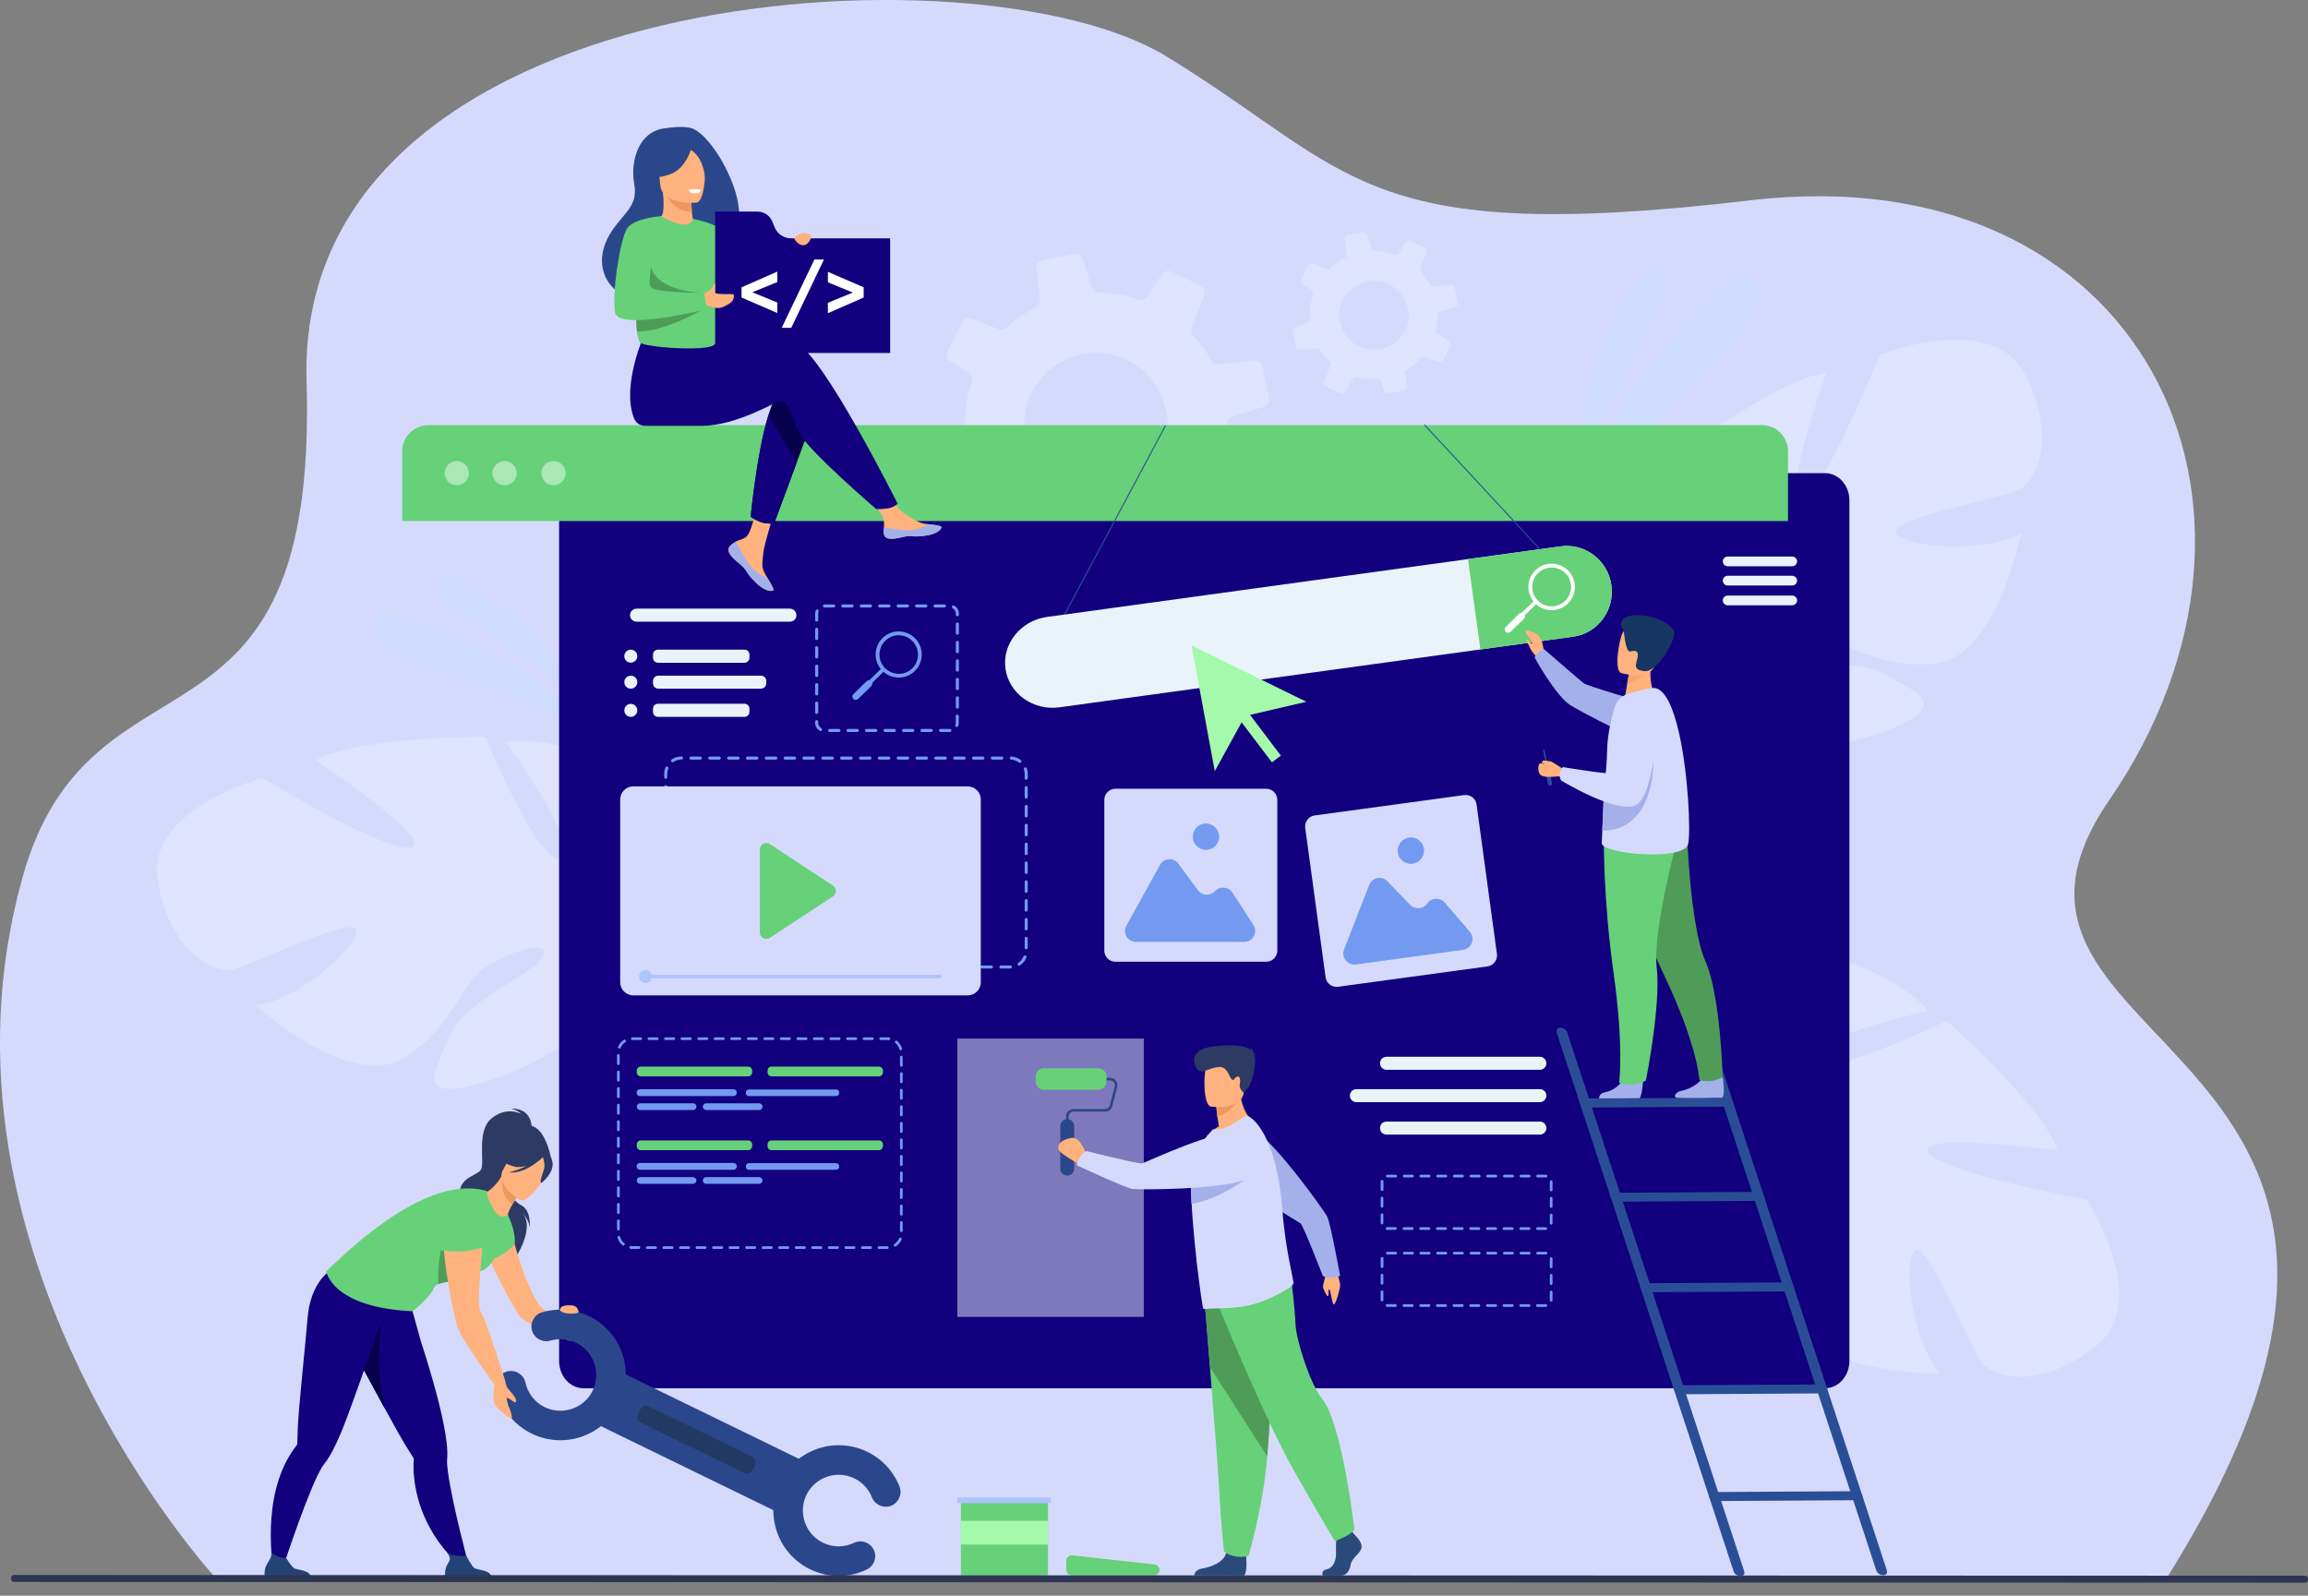 <?xml version="1.0" encoding="utf-8"?>
<!-- Generator: Adobe Illustrator 26.1.0, SVG Export Plug-In . SVG Version: 6.00 Build 0)  -->
<svg version="1.1" id="_x2018_лой_x5F_1" xmlns="http://www.w3.org/2000/svg" xmlns:xlink="http://www.w3.org/1999/xlink"
	 x="0px" y="0px" viewBox="0 0 2413.7 1669" style="enable-background:new 0 0 2413.7 1669;" xml:space="preserve">
<rect x="0" y="0" width="2413.7" height="1669" fill="#808080" stroke="none"/>
<style type="text/css">
	.st0{fill:#D5DAFD;}
	.st1{opacity:0.24;fill:#FFFFFF;enable-background:new    ;}
	.st2{opacity:0.5;fill:#C5DDFF;enable-background:new    ;}
	.st3{fill:#12007E;}
	.st4{fill:#66D178;}
	.st5{opacity:0.45;}
	.st6{fill:#FFFFFF;}
	.st7{fill:#2C3A64;}
	.st8{fill:#FFB27D;}
	.st9{fill:#234375;}
	.st10{fill:#07004C;}
	.st11{fill:#4F9C59;}
	.st12{fill:#ED985F;}
	.st13{fill:#2B478B;}
	.st14{fill:#233862;}
	.st15{fill:#A4B0EA;}
	.st16{fill:#ED975D;}
	.st17{fill:#2A4E96;}
	.st18{fill:#EBF3FA;}
	.st19{fill:#739AF0;}
	.st20{fill:#A5F9AA;}
	.st21{fill:#AEC3FF;}
	.st22{fill:#2E3552;}
	.st23{opacity:0.5;fill:#EBF3FA;enable-background:new    ;}
	.st24{fill:#2A4A7C;}
	.st25{fill:#FCA56B;}
	.st26{fill:#163560;}
</style>
<path class="st0" d="M226,1651c0,0-312.5-338.4-202.6-732.8c71.8-257.7,309.8-101.6,297.2-519.3C307.9-18.8,1021.9-62.2,1219.9,59
	s202.1,198.6,610.9,150.5s586.7,319.1,374.9,627.6c-185.5,270.2,418.7,243.1,59.5,814.6L226,1651z"/>
<path class="st1" d="M987.5,517.5l35.6-4c3-0.3,5.9,1.1,7.5,3.6c2.1,3.2,4.3,6.3,6.6,9.4c4.4,5.7,9.1,11,14.1,15.7
	c2.4,2.2,3.1,5.6,1.9,8.6l-13.7,34.9c-1.5,3.7,0.1,8,3.8,9.8l30.7,15.2c3.5,1.7,7.7,0.5,9.8-2.7l18.6-29.1c1.7-2.9,5.2-4.2,8.6-3.3
	c14.1,3.7,28.8,5.2,43.4,4.3c3.5-0.2,6.8,2.1,7.9,5.5l6.3,20c1.2,3.8,5.1,6.1,9.1,5.4l33.3-6.7c0.7-0.1,1.3-0.3,1.9-0.6
	c2.9-1.4,4.7-4.5,4.3-7.8l-3-26.6l-0.7-6.5c5.5-3.1,11-6.7,16.2-10.7c7-5.4,13.3-11.3,19-17.6c2.2-2.4,5.5-3.3,8.5-2.1l28.1,11
	c3.8,1.5,8.2-0.2,10-3.9l11.6-23.5l3.3-6.7c1.8-3.7,0.6-8.2-2.9-10.3l-24.3-15.5c-2.8-1.8-4.2-5.1-3.4-8.3
	c2.3-9.6,3.5-19.4,3.7-29.2c0.1-0.9,0.1-1.6,0.1-2.5c0-0.3,0-0.6,0.1-0.8c0.3-3.1,2.5-5.8,5.5-6.7l32.5-10.3
	c0.4-0.1,0.7-0.3,1.1-0.4c3.2-1.5,5-5.1,4.3-8.6l-6.7-33.2c-0.8-4-4.5-6.7-8.6-6.3l-37.2,4.2c-3.1,0.4-6.2-1.2-7.7-4
	c-3.4-6.1-7.2-12.1-11.6-17.8c-2.3-3-4.8-6-7.3-8.7c-2-2.3-2.6-5.5-1.5-8.3l13.1-33.5c1.5-3.7-0.2-7.9-3.7-9.7l-30.4-15
	c-3.7-1.8-8.1-0.6-10.4,2.9l-14.7,23c-2,3.1-5.7,4.4-9.2,3.3c-13.5-4.7-27.6-7.2-41.9-7.5c-3.4,0-6.4-2.3-7.4-5.5l-9.3-29.3
	c-1.2-3.9-5.3-6.3-9.3-5.5l-33.1,6.6c-4,0.8-6.7,4.5-6.2,8.5l0.2,1.6l3.5,30.9c0.4,3.3-1.3,6.4-4.3,8l0,0c-7.1,3.7-14,8-20.5,13.1
	c-3.5,2.7-6.8,5.5-10,8.5c-2.2,2.1-5.4,2.7-8.2,1.6l-28.5-11.2c-3.9-1.5-8.3,0.2-10.2,3.9l-14.9,30.2c-0.4,0.9-0.7,1.8-0.8,2.7
	c-0.3,2.9,1,5.9,3.6,7.5l19.4,12.4c2.4,1.5,3.7,4.2,3.6,7c0,0.7-0.2,1.5-0.4,2.2c-5.9,17.4-8.3,35.7-7,54c0.3,3.1-1.5,6-4.2,7.4
	c-0.4,0.2-0.8,0.4-1.2,0.5l-26.3,8.3c-3.8,1.2-6.1,5.1-5.3,9l0.1,0.8l6.5,32.4C979.6,515.3,983.4,518,987.5,517.5z M1215.4,416.4
	c2,5.1,3.7,10.6,4.8,16.5c2.2,11.2-0.1,28.9-5.1,39.1c-0.5,1.1-1.1,2.2-1.7,3.2c-34.9,64.7-126.2,51.8-141.3-21.2
	c-2-9.5-0.7-23.4,2.7-34.1c0.8-2.5,1.7-4.8,2.7-6.7c4.7-9.3,10.4-17.1,17-23.4C1132.1,353.8,1194.8,365.6,1215.4,416.4z"/>
<path class="st1" d="M2118.5,392.8c-34.2-68.9-152.6-21.7-152.6-21.7s-58.1,144.1-81.8,151.9c-23.7,7.9,25.7-132.9,25.7-132.9
	c-47.9,4.8-156.4,86.3-156.4,86.3s37.1,147.2,12.2,149s-26.2-132-26.2-132c-42.8,22.7-74.8,84.3-74.8,84.3
	c-35.9,97,90.5,138.2,90.5,138.2s11.8,51.3-8.3,116.8l0,0c0,0-5,12.4-8.6,32.4l12.4-2.5c0.4-3.5,0.8-7,1.5-10.3c0,0,0,0,0-0.1v-0.1
	c0.5-2.1,1.1-5.1,2-8.7l0,0l0,0c2.3-8.2,3.8-14.2,4.6-18.4l0,0c6.7-25.6,17.1-59.2,26.7-67.7c0,0-1.8-1.7-3.8-5.2
	c1.2,1.6,2.5,3.4,3.8,5.2c30.3,41.3,138,27.8,194.8,3.9c56.8-23.9,27.7-35.5-9.6-56.2c-37.2-20.8-102.6-0.4-124.4-7.1
	c-21.8-6.7,4.9-23.1,44.9-27.9c40.1-4.8,67.6,30.7,132.6,24.1c64.9-6.6,89.7-136.1,89.7-136.1c-41.3,22.4-125,13.8-131.1-0.8
	c-6-14.6,111.1-36.3,128.4-44.4C2128.1,504.5,2152.7,461.7,2118.5,392.8z"/>
<path class="st1" d="M165.1,922.5c-14-75.7,109.1-108.8,109.1-108.8s132.9,80.5,156.5,72.6c23.7-7.9-100.2-91-100.2-91
	c41.3-24.9,176.9-24.6,176.9-24.6s58.5,140.1,79.5,126.6s-58.1-121.4-58.1-121.4c47.9-7.5,110.3,22.7,110.3,22.7
	c86.9,56.2,10.3,164.9,10.3,164.9s21.3,48.1,76.7,88.5l0,0c0,0,11.4,6.9,26.3,20.7l-11.4,5.5c-2.4-2.6-4.8-5.1-7.3-7.4l0,0l-0.1-0.1
	c-1.6-1.4-4-3.4-6.8-5.7l0,0l0,0c-6.8-5.2-11.5-9.1-14.8-12l0,0c-20.7-16.4-49.1-37.1-62-38.2c0,0,0.4-2.4-0.1-6.4
	c0,2,0,4.2,0.1,6.4c0.5,51.2-93.8,105-153.6,119.8c-59.8,14.9-43.4-11.8-26-50.8c17.4-38.9,81.9-61.8,95.4-80.2s-17.7-15.5-52.7,4.6
	c-34.9,20.2-35.7,65.1-91.7,98.8c-55.9,33.6-153.4-55.2-153.4-55.2c46.5-6.8,108.4-63.9,104.5-79.2c-3.9-15.3-110.7,37.5-129.4,41.4
	C224.3,1017.7,179,998.2,165.1,922.5z"/>
<path class="st1" d="M2191.5,1408.2c60.6-47.5-9.7-153.8-9.7-153.8s-152.8-27.7-165.3-49.3c-12.5-21.6,135.3-1.8,135.3-1.8
	c-14.4-46-116.2-135.6-116.2-135.6s-136.6,66.2-143.4,42.2c-6.8-24,124-52.5,124-52.5c-30.9-37.3-97.7-56.1-97.7-56.1
	c-102.3-15.5-116.9,116.7-116.9,116.7s-47.8,21.9-116.1,15.5l0,0c0,0-13.1-2.4-33.5-1.9l4.9,11.7c3.5-0.4,7-0.6,10.4-0.7
	c0,0,0,0,0.1,0h0.1c2.1,0,5.2,0.1,8.9,0.2l0,0l0,0c8.5,0.6,14.6,0.8,19,0.8l0,0c26.4,1.4,61.4,4.7,71.7,12.4c0,0,1.3-2.1,4.3-4.8
	c-1.4,1.5-2.8,3.1-4.3,4.8c-34.3,38,0.8,140.8,35.7,191.5c34.9,50.7,40.3,19.9,53.1-20.8c12.8-40.7-20.5-100.5-18.3-123.3
	s23.6,0.1,36.4,38.4s-16.4,72.5,3.2,134.7c19.6,62.3,151.5,60.2,151.5,60.2c-30.3-35.9-38.9-119.6-25.8-128.5
	c13-8.9,58,101.4,69.6,116.7C2084.1,1440.2,2131,1455.7,2191.5,1408.2z"/>
<g>
	<path class="st2" d="M1641.8,517.4c0,0,7.1-141.8,73.4-230.6c8.8-11.8,27.6-6,28.3,8.7c0,0.2,0,0.5,0,0.7
		C1744.3,321.4,1670.9,432.8,1641.8,517.4z"/>
	<path class="st2" d="M1635.8,558.3c0,0,59.7-180.7,177-266.9c7.2-5.3,17.4-4.2,22.9,2.7c3.6,4.5,5.6,11.9,2.7,23.7
		C1830.8,349.4,1701.2,462.9,1635.8,558.3z"/>
</g>
<g>
	<path class="st2" d="M620.5,747.7c0,0-59.5-103.8-143.2-145.2c-11.1-5.5-23,6.1-17.9,17.4c0.1,0.2,0.2,0.4,0.3,0.6
		C468.6,639.6,566.3,695.2,620.5,747.7z"/>
	<path class="st2" d="M640.6,776.1c0,0-113.9-112.9-234.9-132.8c-7.4-1.2-14.7,3.5-16.2,10.8c-1,4.8,0.3,11,7,18.8
		C414.4,693.7,555.1,729.4,640.6,776.1z"/>
</g>
<path class="st3" d="M1934.1,523.4v900.1c0,15.7-11.4,28.5-25.4,28.5H610.1c-14,0-25.4-12.8-25.4-28.5V523.4
	c0-15.8,11.4-28.5,25.4-28.5h1298.6C1922.7,494.9,1934.1,507.6,1934.1,523.4z"/>
<path class="st4" d="M1869.9,472v73H420.6v-73c0-15.1,12.2-27.3,27.3-27.3h1394.7C1857.7,444.7,1869.9,456.9,1869.9,472z"/>
<g class="st5">
	<path class="st6" d="M465,494.9c0-7,5.7-12.7,12.7-12.7s12.7,5.7,12.7,12.7s-5.7,12.7-12.7,12.7C470.6,507.6,465,501.9,465,494.9z"
		/>
	<path class="st6" d="M515,494.9c0-7,5.7-12.7,12.7-12.7s12.7,5.7,12.7,12.7s-5.7,12.7-12.7,12.7C520.6,507.6,515,501.9,515,494.9z"
		/>
	<path class="st6" d="M566.2,494.9c0-7,5.7-12.7,12.7-12.7s12.7,5.7,12.7,12.7s-5.7,12.7-12.7,12.7S566.2,501.9,566.2,494.9z"/>
</g>
<path class="st1" d="M1359.5,366.1l17.3-2c1.4-0.1,2.9,0.5,3.6,1.7c1,1.6,2.1,3.1,3.2,4.6c2.1,2.8,4.4,5.3,6.9,7.7
	c1.1,1.1,1.5,2.7,0.9,4.2l-6.7,17c-0.7,1.8,0.1,3.9,1.8,4.8l14.9,7.4c1.7,0.8,3.7,0.3,4.8-1.3l9-14.2c0.8-1.4,2.5-2,4.2-1.6
	c6.9,1.8,14,2.5,21.2,2.1c1.7-0.1,3.3,1,3.8,2.7l3.1,9.8c0.6,1.8,2.5,3,4.4,2.6l16.2-3.3c0.3-0.1,0.6-0.2,0.9-0.3
	c1.4-0.7,2.3-2.2,2.1-3.8l-1.4-13l-0.4-3.2c2.7-1.5,5.3-3.3,7.9-5.2c3.4-2.6,6.5-5.5,9.2-8.6c1-1.2,2.7-1.6,4.2-1l13.7,5.4
	c1.9,0.7,4-0.1,4.9-1.9l5.7-11.4l1.6-3.3c0.9-1.8,0.3-4-1.4-5l-11.8-7.6c-1.4-0.9-2.1-2.5-1.7-4.1c1.1-4.7,1.7-9.4,1.8-14.2
	c0-0.4,0-0.8,0-1.2c0-0.1,0-0.3,0-0.4c0.1-1.5,1.2-2.8,2.7-3.3l15.8-5c0.2,0,0.4-0.1,0.5-0.2c1.5-0.7,2.4-2.5,2.1-4.2l-3.2-16.2
	c-0.4-2-2.2-3.3-4.2-3.1l-18.1,2c-1.5,0.2-3-0.6-3.7-2c-1.6-3-3.5-5.9-5.7-8.7c-1.1-1.5-2.3-2.9-3.6-4.3c-1-1.1-1.3-2.7-0.7-4.1
	l6.4-16.3c0.7-1.8-0.1-3.9-1.8-4.7l-14.8-7.3c-1.8-0.9-4-0.3-5,1.4l-7.2,11.2c-1,1.5-2.8,2.1-4.5,1.6c-6.6-2.3-13.5-3.5-20.4-3.7
	c-1.6,0-3.1-1.1-3.6-2.7l-4.5-14.3c-0.6-1.9-2.6-3.1-4.5-2.7l-16.1,3.2c-1.9,0.4-3.3,2.2-3,4.1l0.1,0.8l1.7,15.1
	c0.2,1.6-0.6,3.1-2.1,3.9l0,0c-3.5,1.8-6.8,3.9-10,6.4c-1.7,1.3-3.3,2.7-4.9,4.1c-1.1,1-2.6,1.3-4,0.8l-13.9-5.5
	c-1.9-0.8-4.1,0.1-5,1.9l-7.3,14.7c-0.2,0.4-0.3,0.9-0.4,1.3c-0.1,1.4,0.5,2.9,1.7,3.7l9.5,6c1.2,0.7,1.8,2.1,1.8,3.4
	c0,0.4-0.1,0.7-0.2,1.1c-2.9,8.5-4,17.4-3.4,26.3c0.1,1.5-0.7,2.9-2,3.6c-0.2,0.1-0.4,0.2-0.6,0.2l-12.8,4c-1.9,0.6-3,2.5-2.6,4.4
	l0.1,0.4l3.2,15.8C1355.7,365,1357.5,366.3,1359.5,366.1z M1470.5,316.9c1,2.5,1.8,5.2,2.4,8c1.1,5.5,0,14.1-2.5,19
	c-0.3,0.5-0.5,1.1-0.8,1.6c-17,31.5-61.5,25.2-68.8-10.3c-1-4.6-0.4-11.4,1.3-16.6c0.4-1.2,0.8-2.3,1.3-3.3
	c2.3-4.5,5.1-8.3,8.3-11.4C1429.9,286.3,1460.5,292.1,1470.5,316.9z"/>
<path class="st7" d="M556,1180.5c0,0,1.9-21.1-21.6-21.1c0,0,7.1,1.9,10.8,5.8c0,0-15-8.8-31.3,4.7c-16.3,13.5-6.2,47.5-11.2,54
	c-5,6.4-24.3,7.7-21.9,28.6c2.4,20.8,61.4,47,57.6,64.2c0,0,23.1-34,6.6-49.5c0,0,8.1,7.6,8.9,16.6c0,0,2.2-17.6-9-23.3
	c-9.9-5-18.1-23.2-17.2-26.5C528.5,1230.8,556,1180.5,556,1180.5z"/>
<path class="st8" d="M532.9,1281.6c0,0,17.6,72.7,34.8,87.3c10.4,8.7,41.2,28.8,41.2,28.8l-12.8,4.7c0,0-42.8-14.4-52.4-25.7
	c-9.6-11.3-35.8-67.7-35.8-67.7L532.9,1281.6z"/>
<path class="st3" d="M367.6,1409.4c0.2,0.3,0.3,0.6,0.5,0.9c3.8,6.7,12.7,23.1,22.4,41c4.6,8.5,9.4,17.4,14,25.7
	c7.9,14.4,15,27.2,19.2,34c4.2,6.9,7.4,11.7,8.6,13.7l0,0c0.4,0.6,0.5,1.3,0.4,2c-0.4,6.1-0.3,12.1,0.3,18
	c5.9,58.3,45.2,89.6,45.2,89.6l11.7,1.7c0,0-16.6-61.3-21.4-96c-0.8-5.9-1.2-10.6-0.9-13.7c0.9-9-0.7-22.3-3.8-37.5
	c-5.4-27.1-15.3-60.3-23.9-86.8c-0.5-1.7-17-61.2-17-61.2c-13.8,12.1-64.2,17-64.2,17S350.2,1378.5,367.6,1409.4z"/>
<path class="st9" d="M514.5,1650.8h-48.8c0,0-1.2-7.4,1.4-13.1c2.4-5.4,5.9-5.6,0.4-14.1c3.1,3.2,13.1,4.5,20.1,3.6
	c0.9,1.4,5.6,10.8,8.5,12.9C499.3,1642.4,513.5,1641.5,514.5,1650.8z"/>
<path class="st10" d="M367.6,1409.4c0.2,0.3,0.3,0.6,0.5,0.9c3.8,6.7,24.7,45.1,34.4,63.1c-11.3-46.3-3.4-92.7-3.4-92.7
	L367.6,1409.4z"/>
<path class="st7" d="M549.4,1177.5c0.3-1.3-27.9,12.7-29.3,14.3c-13.2,14.7-9.5,33.8-1.9,34c4.9,0.1,3.9,8.2,3.9,8.2l54.1-22.9
	C576.2,1211.2,569.7,1173.2,549.4,1177.5z"/>
<path class="st4" d="M531.2,1270.7c0,0,8.2,16.4,7.2,29.8c0,0-9.9,15.7-35.7,19.6C502.8,1320.1,524.9,1270.7,531.2,1270.7z"/>
<path class="st3" d="M405.7,1361.4l0.2-9.1c-18.2,2.3-62.7-21.7-62.7-21.7s-19,12.7-21.6,48.8c-1.3,17.6-9.3,92.3-10.2,114.5
	c-0.3,8.1-0.4,13.8-0.5,16.1l0,0c0,0.7-0.3,1.3-0.8,1.9c-3.8,4.8-7,9.9-9.9,15.1c-27.8,51.6-13.2,121.8-13.2,121.8l6.4-1.6
	c0,0,23.5-72.8,38.8-104.2c2.6-5.3,5-9.5,6.9-11.9c5.8-7,11.8-18.9,17.8-33.2C368.3,1470.8,405.7,1361.4,405.7,1361.4z"/>
<path class="st9" d="M325.7,1650.8h-48.8c0,0-1.2-7.4,1.4-13.1c2.4-5.4,6.3-7.9,5.4-14.4c3.1,3.2,8.2,6.8,15.2,5.8
	c0.9,1.4,5.6,8.9,8.5,11C310.5,1642.4,324.8,1641.5,325.7,1650.8z"/>
<path class="st4" d="M499.5,1330.6c-6.6,1.1,1.1,6.3-7.9,7.3c-12.8,1.4-26.1,2.4-33,5.1c-2.5,1-4.2,2.3-4.8,3.9
	c-3,9-22.1,24.6-22.1,24.6c-85-3.9-90.5-41.8-90.5-41.8c55.2-53.6,102.1-82.8,140.9-86.4c9.4-0.9,22.2,0.3,28.1,3
	c13.6,6,21,24.4,21,24.4S524.4,1326.4,499.5,1330.6z"/>
<path class="st11" d="M491.5,1337.9c-12.8,1.4-26.1,2.4-33,5.1c-2.8-42.4,17.2-74.3,17.2-74.3S488.7,1321.9,491.5,1337.9z"/>
<path class="st8" d="M509.5,1249.8c2.4,7.6,10.5,29.3,21.7,20.9c-0.4-1.6,2-6.3,4.8-11.1c3.5-6.1,7.8-12.3,7.8-12.3l-18.3-16l-1.1-1
	c-4.8,8.3-9.5,12.4-13.6,15.4C509.5,1246.7,509,1248.3,509.5,1249.8z"/>
<path class="st12" d="M543.7,1247.3c0,0-4.2,6.2-7.8,12.3c-11.4-7-11.4-21.1-10.5-28.3L543.7,1247.3z"/>
<path class="st8" d="M544.2,1255.3c0,0-27.6-15.3-17.8-32.4c9.8-17,12.9-30.5,30.9-21.4s17.7,17.5,15.8,24
	C571.3,1232,551.7,1258.9,544.2,1255.3z"/>
<path class="st7" d="M577.8,1215.6c-1.3-7.6-5.1-8.3-7.8-7.8c-10.2-16.8-26.8-10.3-26.8-10.3c-8.9,11.2-21.7,13.1-21.7,13.1
	s3.2,6,16.4,9.6c4,1.1,8.6,0.4,13-1c-9.1,5.1-18.7,7.1-18.7,7.1c17.4,1.6,33.9-14.3,35.6-16c0.8,2.5,2.2,7.6,1.4,11.4
	c-1.1,5.1-5.7,14.4-2.9,15.6C566.2,1237.3,579.7,1227,577.8,1215.6z"/>
<g>
	
		<rect x="706.6" y="1396.9" transform="matrix(0.438 -0.899 0.899 0.438 -944.695 1511.265)" class="st13" width="60" height="228.9"/>
	<g>
		<path class="st13" d="M556.1,1499.5c-18.9-9.2-32.3-26.3-36.8-46.8c-1.8-8.3,3.4-16.6,11.8-18.4c8.3-1.8,16.6,3.4,18.4,11.8
			c2.5,11.3,9.8,20.6,20.2,25.7c18.6,9,41,1.3,50.1-17.2c9-18.6,1.3-41-17.2-50.1c-8.4-4.1-18-4.9-27-2.3
			c-8.2,2.4-16.8-2.3-19.2-10.4c-2.4-8.2,2.3-16.8,10.4-19.2c16.4-4.8,33.9-3.4,49.3,4.1c33.9,16.5,48,57.5,31.5,91.4
			C631,1501.9,590,1516,556.1,1499.5z"/>
	</g>
	<g>
		<path class="st13" d="M847.2,1641.4c-33.9-16.5-48-57.5-31.5-91.4s57.5-48,91.4-31.5c15.4,7.5,27.3,20.4,33.6,36.3
			c3.1,7.9-0.8,16.9-8.7,20.1c-7.9,3.1-16.9-0.8-20.1-8.7c-3.4-8.7-10-15.8-18.4-19.9c-18.6-9-41-1.3-50.1,17.2
			c-9,18.6-1.3,41,17.2,50.1c10.3,5,22.2,5.1,32.6,0.1c7.7-3.7,16.9-0.4,20.6,7.3c3.7,7.7,0.4,16.9-7.3,20.6
			C887.8,1650.6,866.1,1650.6,847.2,1641.4z"/>
	</g>
	<path class="st14" d="M778.5,1540.7l-108.4-52.8c-3.1-1.5-4.4-5.3-2.9-8.4l2.8-5.7c1.5-3.1,5.3-4.4,8.4-2.9l108.4,52.8
		c3.1,1.5,4.4,5.3,2.9,8.4l-2.8,5.7C785.4,1540.9,781.6,1542.2,778.5,1540.7z"/>
</g>
<path class="st8" d="M528.5,1444.7c0,0,0.6,5.1,2.8,7.8c2.2,2.7,8.5,9.1,8.6,12.8c0,0-0.3,1.7-1.7,1.4c-1.4-0.3-6.1-5-8.5-4.6
	c0,0,1.3,7.5,2.6,9.7c1.3,2.1,3.6,10.1,2.9,11.9s-13.6-8.8-17.4-14c-3.9-5.2-0.1-26.3-0.1-26.3L528.5,1444.7z"/>
<path class="st8" d="M502.6,1261.6c0,0-32.3-1.8-38,18.5s10.8,101.2,14.3,109.5c6.5,15.2,38,58.6,38,58.6l11.6-3.5
	c0,0-21-66.3-25.7-72.8C495.4,1361.5,512.2,1270.4,502.6,1261.6z"/>
<path class="st4" d="M458.2,1307.2c0.1,0.5,30.5,5.6,49.6-4.1c0,0,15.9-49.9-6.8-47.5c-22.7,2.4-36.2,9.6-36.8,20.4
	C463.6,1287,458.2,1307.2,458.2,1307.2z"/>
<path class="st8" d="M593.1,1365.3c-1.5,0.1-4.3,0.6-5.4,1.3c-1.8,1.4-3.7,3.7,0.2,5.7c5.9,2.9,17.7,1.6,17.3-0.1
	C603.8,1366.6,601.6,1364.9,593.1,1365.3z"/>
<path class="st8" d="M763.2,571.4c-1.6,1.8-1.8,3.8-1,5.9l0,0c1.4,3.9,6.1,8.3,11.6,12.7c0.7,0.6,1.3,1.1,1.9,1.6
	c0.1,0.1,0.3,0.2,0.4,0.4c0.1,0.1,0.2,0.2,0.3,0.3c5.1,4.7,3.2,5.8,12.3,15.3c10.4,10.9,17.6,11.1,19.7,10.1
	c1.7-0.8-1.8-6.6-5.7-13.1c-0.2-0.3-0.4-0.6-0.6-0.9c-0.5-0.9-1-1.7-1.5-2.6c-4.6-7.8-3.4-11.5-2.3-23.1
	c0.9-9.4,14.7-52.7,14.7-52.7l-20-3.4c0,0-6,34.4-12.7,39.7c-3.6,2.8-7.5,2.9-10.9,5c-0.2,0.1-0.5,0.3-0.7,0.4
	C766.7,568.3,764.7,569.7,763.2,571.4z"/>
<path class="st15" d="M763.2,571.4c-1.6,1.8-1.8,3.8-1,5.9l0,0c1.7,3.9,6.3,8.3,11.6,12.7c0.7,0.6,1.3,1.1,1.8,1.6
	c0.1,0.1,0.3,0.2,0.4,0.4c0.1,0.1,0.2,0.2,0.3,0.3c5.1,4.7,3.2,5.8,12.3,15.3c10.4,10.9,17.6,11.1,19.7,10.1
	c1.7-0.8-1.8-6.6-5.7-13.1c-2-0.7-11.5-4.6-18.6-13.7c-6.3-8-10.5-18.3-14.8-24.3c-0.2,0.1-0.5,0.3-0.7,0.4
	C766.7,568.3,764.7,569.7,763.2,571.4z"/>
<path class="st8" d="M924.5,558.9c1.2,6.2,10,5.1,19.9,2.7c9.8-2.4,7.5,0.5,21.5-1.1c14-1.5,18.2-6.8,18.7-8.9
	c0.4-1.8-6.5-2.5-14-3.4c-0.9-0.1-1.9-0.2-2.8-0.3c-8.4-1.1-14.5-6.5-22.1-10.9c-7.2-4.2-18-21.3-18-21.3l-19.2,1.5
	c0,0,10.1,15.3,14,22c2.3,3.9,2.2,9.1,1.9,13.1C924.2,554.6,924.1,556.8,924.5,558.9z"/>
<path class="st15" d="M944.4,561.7c9.8-2.4,7.5,0.5,21.5-1.1c14-1.5,18.2-6.8,18.7-8.9c0.4-1.8-6.5-2.5-14-3.4l-0.1,0.1
	c0,0-8.4,6-20.1,6.2c-9.5,0.2-19.6-2.5-26.1-2.4c-0.1,2.2-0.3,4.4,0.1,6.6C925.8,565.1,934.6,564.1,944.4,561.7z"/>
<path class="st10" d="M850.9,436.2l-18,48.3l-23.4,63.1c0,0-6.4,0.6-12.5-1.1c-5.6-1.6-12-5.9-12-5.9s6.5-67.7,18.6-106.6
	c3.1-10,6.6-18,10.4-22.6C833,389.1,850.9,436.2,850.9,436.2z"/>
<path class="st3" d="M832.7,359.5c-11.8-3.8-45.3,1.1-79,7.7l-7.1-11.6l-72.8-5.7c0,0-24,53.3-10.9,87.2c1.9,5,5.8,8.2,12.3,8.3h1.1
	c0,0,43.3,0,57.4,0c36.2,0,76.6-24.9,81.8-25.9c8.6-1.7,12,15.4,20.5,33.4c8.6,18,80.4,79.6,80.4,79.6s11,0.1,15.6-1.6
	c4.9-1.8,6.7-4.2,6.7-4.2S859.2,368,832.7,359.5z"/>
<path class="st13" d="M722.5,133.9c-10.2-2.6-24.2,0-26.5,0.2c-27.7,2.7-37,33.6-32.8,57.6c3.9,22.1-7.4,28.2-20.4,45.7
	c-26.1,35-9,64.6,11.5,72.2c12.3,4.6,29.5-7,29.5-7c0.3,0.1,53.8-35.1,75.8-54.9C796.3,233.5,748.5,140.6,722.5,133.9z"/>
<path class="st8" d="M726.6,235.3c0.7,2.6-11.4,7.3-20.6,5.5c-8.7-1.6-18.4-11.8-16.4-12.8c3.3-1.6,5.6-5.5,3.7-26.8l1.7,0.2
	l27.8,3.2c0,0,0.1,8.7,0.7,16.8C724.1,228.2,725.4,231.1,726.6,235.3z"/>
<path class="st16" d="M722.8,204.6c0,0,0.1,8.7,0.7,16.8c-15.4,0.8-24.6-12.5-28.6-20L722.8,204.6z"/>
<path class="st8" d="M728.5,211.9c0,0-36.2,3.6-38.1-19c-1.9-22.6-7.8-37.3,15.2-40.6c23-3.2,28.3,5,30.7,12.4
	C738.8,172.1,737.9,210.4,728.5,211.9z"/>
<path class="st13" d="M724.7,148.7c0,0-4.6,27.6-25.2,34.1c-15,4.8-21.9,1.6-21.9,1.6s7.2-9.6,9.8-23c0.8-3.9,3.6-7.2,7.4-8.4
	C705.5,149.6,718.4,140,724.7,148.7z"/>
<path class="st13" d="M717.8,154.6c0,0,6.8,1.5,12.9,10.3c3.3,4.8,7.1,16.9,6.5,22.3c0,0,6.3-25.5-2.9-35
	C724.5,142.2,717.8,154.6,717.8,154.6z"/>
<path class="st4" d="M661.4,309.4c0.6,2.7,1.2,5.3,1.6,7.6c0.7,3.8,1.2,7,1.6,9.9c1.1,8.9,0.8,14.2,1.5,20c0.4,3.2,1.2,6.6,2.7,10.9
	c1.5,4.1,40.8,7.8,63.2,6.3c7.1-0.5,12.5-1.5,14.4-3.1c8-6.9,7.2,8.3,8.3-64.7c0.5-35.6-30.2-67.3-30.2-67.3s-2.5,15.2-32.9-2.9
	c-1.1-0.6-13.1,17.1-24.6,39C654.3,289.3,657.8,294.4,661.4,309.4z"/>
<path class="st3" d="M833,484.5l-23.4,63.1c0,0-6.4,0.6-12.5-1.1c-5.6-1.6-12-5.9-12-5.9s6.5-67.7,18.6-106.6L833,484.5z"/>
<path class="st4" d="M724.7,228.9c0,0,31.4,5.3,35.1,18.8c3.7,13.5,29.1,89,29.1,89s-19.7,6.7-27.1-0.6
	c-7.4-7.4-25.6-68.3-25.6-68.3L724.7,228.9z"/>
<path class="st6" d="M720.2,198.6c0,0,1.5,3.7,5.5,3.7s5.1-0.6,5.9-1.4c0.8-0.8,1.5-2.5,1.5-2.5S726.4,197,720.2,198.6z"/>
<path class="st11" d="M664.7,326.9c1.1,8.9,0.8,14.2,1.5,20c28.5,0.1,66.6-22,66.6-22L664.7,326.9z"/>
<path class="st11" d="M732.8,306.2c0,0-44.4-1.3-51.9-26.5c-8.2-27.7-17.4,11.4-17.4,11.4l4.9,25h48.7L732.8,306.2z"/>
<g>
	<path class="st3" d="M810.1,237.7l-2.4-5.9c-2.6-6.4-8.8-10.5-15.6-10.5h-44.2v28.1v119.8h183V249.3H827.4
		C819.7,249.3,812.9,244.7,810.1,237.7z"/>
	<g>
		<path class="st6" d="M775.5,311.2v-10.7l37.4-16.4V295l-26.1,10.7l26.1,10.7v11L775.5,311.2z"/>
		<path class="st6" d="M851.7,271.4h10l-34.2,71.5h-10L851.7,271.4z"/>
		<path class="st6" d="M903.2,300.5v10.7l-37.4,16.4v-10.9l26.1-10.7l-26.1-10.7v-11L903.2,300.5z"/>
	</g>
</g>
<path class="st8" d="M732.7,312l3.2-5c0,0,2.5-0.8,6.1-3.3c4.2-3,3.7-7.4,5.8-7v9.8h-0.2c9.1,2.4,19.7-0.2,19.9,2.1
	c0.6,6.2-4.2,9-8.3,11c-3.1,1.5-6.6,3.7-12.2,2c-4.1-1.3-10.5-2.6-10.5-2.6L732.7,312z"/>
<path class="st4" d="M691.7,226c0,0-28.8,1.9-36,13.1s-16.1,68.3-12.4,87.9c3.7,19.6,96-3.7,96-3.7l-2.9-17c0,0-53.2,0.3-56.3-6.6
	C676.1,290.4,691.7,226,691.7,226z"/>
<path class="st8" d="M830.7,249.3c-0.2,0.7,4.3,8.3,10.9,7c4.1-0.8,9.4-9.6,4.7-11.5C838.6,241.5,831.4,247.3,830.7,249.3z"/>
<g>
	
		<rect x="1051.8" y="544.4" transform="matrix(0.471 -0.882 0.882 0.471 135.914 1316.418)" class="st17" width="227.2" height="1.1"/>
</g>
<g>
	
		<rect x="1549.8" y="421.2" transform="matrix(0.733 -0.68 0.68 0.733 66.891 1189.826)" class="st17" width="1.1" height="176.9"/>
</g>
<path class="st18" d="M1685.2,612.3c1.8,13-1.8,25.5-9,35.2s-18,16.6-30.7,18.4l-537.6,73.9c-27.4,3.8-52.8-14.4-56.4-40.4
	c-1.8-13,2.2-25.6,10.1-35.4c7.9-9.8,19.6-16.8,33.3-18.7l537.6-73.9C1658,568,1681.7,586.4,1685.2,612.3z"/>
<path class="st4" d="M1685.2,612.3c1.8,13-1.8,25.5-9,35.2s-18,16.6-30.7,18.4l-97.3,13.4l-13-94.5l97.3-13.4
	C1658,568,1681.7,586.4,1685.2,612.3z"/>
<g>
	<g>
		<path class="st6" d="M1626,638c-1.2,0.2-2.4,0.2-3.6,0.2c-6.5-0.1-12.6-2.7-17.1-7.3c-9.4-9.6-9.2-25,0.4-34.4l0,0
			c9.6-9.4,25-9.2,34.4,0.4c9.4,9.6,9.2,25-0.4,34.4C1635.9,635,1631.1,637.3,1626,638z M1608.5,599.4c-8,7.8-8.2,20.7-0.3,28.7
			c3.8,3.9,8.9,6,14.3,6.1s10.5-2,14.4-5.8c8-7.8,8.2-20.7,0.3-28.7C1629.4,591.7,1616.5,591.6,1608.5,599.4L1608.5,599.4z"/>
	</g>
	
		<rect x="1578.3" y="639" transform="matrix(0.715 -0.699 0.699 0.715 6.17 1297.224)" class="st6" width="33.2" height="4"/>
	<path class="st6" d="M1574.7,660.7L1574.7,660.7c-1.4-1.4-1.4-3.7,0.1-5.1l14-13.7c1.4-1.4,3.7-1.4,5.1,0.1l0,0
		c1.4,1.4,1.4,3.7-0.1,5.1l-14,13.7C1578.4,662.2,1576.1,662.1,1574.7,660.7z"/>
</g>
<path class="st4" d="M782.4,1125.8H670.1c-2.3,0-4.2-1.9-4.2-4.2v-1.8c0-2.3,1.9-4.2,4.2-4.2h112.3c2.3,0,4.2,1.9,4.2,4.2v1.8
	C786.6,1123.9,784.7,1125.8,782.4,1125.8z"/>
<g>
	<path class="st19" d="M724.8,1161h-55.4c-1.9,0-3.5-1.6-3.5-3.5l0,0c0-1.9,1.6-3.5,3.5-3.5h55.4c1.9,0,3.5,1.6,3.5,3.5l0,0
		C728.2,1159.5,726.7,1161,724.8,1161z"/>
	<g>
		<path class="st19" d="M767.2,1146.4h-98.1c-1.8,0-3.3-1.5-3.3-3.3v-0.5c0-1.8,1.5-3.3,3.3-3.3h98.1c1.8,0,3.3,1.5,3.3,3.3v0.5
			C770.4,1144.9,769,1146.4,767.2,1146.4z"/>
		<path class="st19" d="M874.5,1146.4h-91.4c-1.7,0-3.1-1.4-3.1-3.1v-0.7c0-1.7,1.4-3.1,3.1-3.1h91.4c1.7,0,3.1,1.4,3.1,3.1v0.7
			C877.7,1145,876.3,1146.4,874.5,1146.4z"/>
		<path class="st19" d="M793.9,1161h-55.4c-1.9,0-3.5-1.6-3.5-3.5l0,0c0-1.9,1.6-3.5,3.5-3.5h55.4c1.9,0,3.5,1.6,3.5,3.5l0,0
			C797.4,1159.5,795.8,1161,793.9,1161z"/>
	</g>
</g>
<path class="st4" d="M919.2,1125.8H806.9c-2.3,0-4.2-1.9-4.2-4.2v-1.8c0-2.3,1.9-4.2,4.2-4.2h112.3c2.3,0,4.2,1.9,4.2,4.2v1.8
	C923.4,1123.9,921.5,1125.8,919.2,1125.8z"/>
<path class="st4" d="M782.4,1203H670.1c-2.3,0-4.2-1.9-4.2-4.2v-1.8c0-2.3,1.9-4.2,4.2-4.2h112.3c2.3,0,4.2,1.9,4.2,4.2v1.8
	C786.6,1201.1,784.7,1203,782.4,1203z"/>
<g>
	<path class="st19" d="M724.8,1238.2h-55.4c-1.9,0-3.5-1.6-3.5-3.5l0,0c0-1.9,1.6-3.5,3.5-3.5h55.4c1.9,0,3.5,1.6,3.5,3.5l0,0
		C728.2,1236.6,726.7,1238.2,724.8,1238.2z"/>
	<g>
		<path class="st19" d="M767.2,1223.5h-98.1c-1.8,0-3.3-1.5-3.3-3.3v-0.5c0-1.8,1.5-3.3,3.3-3.3h98.1c1.8,0,3.3,1.5,3.3,3.3v0.5
			C770.4,1222.1,769,1223.5,767.2,1223.5z"/>
		<path class="st19" d="M874.5,1223.5h-91.4c-1.7,0-3.1-1.4-3.1-3.1v-0.7c0-1.7,1.4-3.1,3.1-3.1h91.4c1.7,0,3.1,1.4,3.1,3.1v0.7
			C877.7,1222.1,876.3,1223.5,874.5,1223.5z"/>
		<path class="st19" d="M793.9,1238.2h-55.4c-1.9,0-3.5-1.6-3.5-3.5l0,0c0-1.9,1.6-3.5,3.5-3.5h55.4c1.9,0,3.5,1.6,3.5,3.5l0,0
			C797.4,1236.6,795.8,1238.2,793.9,1238.2z"/>
	</g>
</g>
<path class="st4" d="M919.2,1203H806.9c-2.3,0-4.2-1.9-4.2-4.2v-1.8c0-2.3,1.9-4.2,4.2-4.2h112.3c2.3,0,4.2,1.9,4.2,4.2v1.8
	C923.4,1201.1,921.5,1203,919.2,1203z"/>
<g>
	<polygon class="st20" points="1366.2,734 1302.1,748.9 1270.4,806.6 1246.1,675.1 	"/>
	
		<rect x="1308.5" y="732.9" transform="matrix(0.797 -0.604 0.604 0.797 -196.29 949.538)" class="st20" width="11.7" height="67.8"/>
</g>
<path class="st0" d="M1324.2,1005.9h-157.7c-6.4,0-11.6-5.2-11.6-11.6V836.6c0-6.4,5.2-11.6,11.6-11.6h157.7
	c6.4,0,11.6,5.2,11.6,11.6v157.7C1335.8,1000.7,1330.6,1005.9,1324.2,1005.9z"/>
<g>
	<path class="st19" d="M1178,968.1l35.1-63.4c4.1-7.4,14.4-8,19.4-1.2l20.3,27.6c4.3,5.9,12.9,6.3,17.9,1l0,0
		c5.1-5.6,14.1-4.8,18.2,1.5l21.9,33.8c5,7.7-0.5,17.8-9.7,17.8h-113C1179.3,985.2,1173.8,975.8,1178,968.1z"/>
	<path class="st19" d="M1247.4,875.1c0-7.6,6.2-13.8,13.8-13.8c7.6,0,13.8,6.2,13.8,13.8s-6.2,13.8-13.8,13.8
		C1253.6,888.9,1247.4,882.7,1247.4,875.1z"/>
</g>
<path class="st0" d="M1555.6,1010.8l-156.3,21.3c-6.3,0.9-12.2-3.6-13-9.9L1365,865.9c-0.9-6.3,3.6-12.2,9.9-13l156.3-21.3
	c6.3-0.9,12.2,3.6,13,9.9l21.3,156.3C1566.4,1004.1,1561.9,1009.9,1555.6,1010.8z"/>
<g>
	<path class="st19" d="M1405.6,993.1l26.3-67.5c3.1-7.9,13.2-9.9,19.1-3.8l23.8,24.7c5.1,5.2,13.7,4.5,17.8-1.5l0,0
		c4.3-6.2,13.3-6.7,18.3-1l26.2,30.5c6,6.9,1.9,17.8-7.2,19l-112,15.3C1409.2,1009.9,1402.4,1001.3,1405.6,993.1z"/>
	<path class="st19" d="M1461.8,891.6c-1-7.6,4.3-14.5,11.8-15.6c7.6-1,14.5,4.3,15.6,11.8c1,7.6-4.3,14.5-11.8,15.6
		S1462.8,899.1,1461.8,891.6z"/>
</g>
<rect x="1004.9" y="1569.5" class="st4" width="91.1" height="78.2"/>
<rect x="1001.2" y="1566.2" class="st21" width="97.9" height="6"/>
<rect x="1004.9" y="1590.7" class="st20" width="91.1" height="24.8"/>
<path class="st4" d="M1206.9,1647.7h-86.1c-3.2,0-5.7-2.6-5.7-5.7v-9.5c0-3.4,3-6,6.3-5.7l86.1,9.5c2.9,0.3,5.1,2.8,5.1,5.7l0,0
	C1212.6,1645.2,1210.1,1647.7,1206.9,1647.7z"/>
<path class="st22" d="M2410.7,1655.4l-2396.1-0.8c-1.6,0-2.9-1.3-2.9-2.9v-1.5c0-1.6,1.3-2.9,2.9-2.9l2396.2,0.8
	c1.6,0,2.9,1.3,2.9,2.9v1.5C2413.7,1654.1,2412.3,1655.4,2410.7,1655.4z"/>
<g>
	<path class="st19" d="M1056.6,1013h-9.9c-0.9,0-1.6-0.7-1.6-1.6s0.7-1.6,1.6-1.6h9.9c0.9,0,1.7,0.7,1.7,1.6
		S1057.5,1013,1056.6,1013z M1036.8,1013h-9.9c-0.9,0-1.6-0.7-1.6-1.6s0.7-1.6,1.6-1.6h9.9c0.9,0,1.6,0.7,1.6,1.6
		S1037.7,1013,1036.8,1013z M1017.1,1013h-9.9c-0.9,0-1.6-0.7-1.6-1.6s0.7-1.6,1.6-1.6h9.9c0.9,0,1.6,0.7,1.6,1.6
		S1018,1013,1017.1,1013z M997.4,1013h-9.9c-0.9,0-1.6-0.7-1.6-1.6s0.7-1.6,1.6-1.6h9.9c0.9,0,1.6,0.7,1.6,1.6
		S998.3,1013,997.4,1013z M977.7,1013h-9.9c-0.9,0-1.6-0.7-1.6-1.6s0.7-1.6,1.6-1.6h9.9c0.9,0,1.6,0.7,1.6,1.6
		S978.6,1013,977.7,1013z M958,1013h-9.9c-0.9,0-1.6-0.7-1.6-1.6s0.7-1.6,1.6-1.6h9.9c0.9,0,1.6,0.7,1.6,1.6S958.9,1013,958,1013z
		 M938.3,1013h-9.9c-0.9,0-1.6-0.7-1.6-1.6s0.7-1.6,1.6-1.6h9.9c0.9,0,1.6,0.7,1.6,1.6S939.2,1013,938.3,1013z M918.6,1013h-9.9
		c-0.9,0-1.6-0.7-1.6-1.6s0.7-1.6,1.6-1.6h9.9c0.9,0,1.6,0.7,1.6,1.6S919.5,1013,918.6,1013z M898.9,1013H889
		c-0.9,0-1.6-0.7-1.6-1.6s0.7-1.6,1.6-1.6h9.9c0.9,0,1.6,0.7,1.6,1.6S899.8,1013,898.9,1013z M879.2,1013h-9.9
		c-0.9,0-1.6-0.7-1.6-1.6s0.7-1.6,1.6-1.6h9.9c0.9,0,1.6,0.7,1.6,1.6S880.1,1013,879.2,1013z M859.5,1013h-9.9
		c-0.9,0-1.6-0.7-1.6-1.6s0.7-1.6,1.6-1.6h9.9c0.9,0,1.6,0.7,1.6,1.6S860.4,1013,859.5,1013z M839.8,1013h-9.9
		c-0.9,0-1.6-0.7-1.6-1.6s0.7-1.6,1.6-1.6h9.9c0.9,0,1.6,0.7,1.6,1.6S840.7,1013,839.8,1013z M820.1,1013h-9.9
		c-0.9,0-1.6-0.7-1.6-1.6s0.7-1.6,1.6-1.6h9.9c0.9,0,1.6,0.7,1.6,1.6S821,1013,820.1,1013z M800.4,1013h-9.8c-0.9,0-1.6-0.7-1.6-1.6
		s0.7-1.6,1.6-1.6h9.9c0.9,0,1.6,0.7,1.6,1.6S801.3,1013,800.4,1013z M780.7,1013h-9.9c-0.9,0-1.6-0.7-1.6-1.6s0.7-1.6,1.6-1.6h9.9
		c0.9,0,1.6,0.7,1.6,1.6S781.6,1013,780.7,1013z M761,1013h-9.9c-0.9,0-1.6-0.7-1.6-1.6s0.7-1.6,1.6-1.6h9.9c0.9,0,1.6,0.7,1.6,1.6
		S761.9,1013,761,1013z M741.3,1013h-9.9c-0.9,0-1.6-0.7-1.6-1.6s0.7-1.6,1.6-1.6h9.9c0.9,0,1.6,0.7,1.6,1.6S742.2,1013,741.3,1013z
		 M721.6,1013h-8.8c-0.4,0-0.8,0-1.2,0c-0.9-0.1-1.6-0.8-1.5-1.7c0.1-0.9,0.8-1.6,1.7-1.5c0.3,0,0.6,0,1,0h8.8
		c0.9,0,1.6,0.7,1.6,1.6S722.5,1013,721.6,1013z M1065.9,1010.1c-0.5,0-1-0.2-1.4-0.7c-0.5-0.7-0.3-1.8,0.4-2.3
		c2.5-1.7,4.4-4,5.5-6.8c0.3-0.8,1.3-1.2,2.1-0.9c0.8,0.3,1.2,1.3,0.9,2.1c-1.4,3.4-3.7,6.2-6.7,8.3
		C1066.5,1010.1,1066.2,1010.1,1065.9,1010.1z M702.7,1009.6c-0.3,0-0.7-0.1-1-0.3c-2.9-2.2-5-5.2-6.2-8.7c-0.3-0.9,0.2-1.8,1-2.1
		c0.9-0.3,1.8,0.2,2.1,1c0.9,2.8,2.7,5.3,5.1,7.1c0.7,0.5,0.8,1.6,0.3,2.3C703.6,1009.3,703.1,1009.6,702.7,1009.6z M1073.2,992.9
		c-0.9,0-1.6-0.7-1.6-1.6v-9.9c0-0.9,0.7-1.6,1.6-1.6s1.6,0.7,1.6,1.6v9.9C1074.8,992.2,1074.1,992.9,1073.2,992.9z M696.2,991.9
		c-0.9,0-1.6-0.7-1.6-1.6v-9.9c0-0.9,0.7-1.6,1.6-1.6s1.6,0.7,1.6,1.6v9.9C697.8,991.2,697.1,991.9,696.2,991.9z M1073.2,973.2
		c-0.9,0-1.6-0.7-1.6-1.6v-9.9c0-0.9,0.7-1.6,1.6-1.6s1.6,0.7,1.6,1.6v9.9C1074.8,972.5,1074.1,973.2,1073.2,973.2z M696.2,972.2
		c-0.9,0-1.6-0.7-1.6-1.6v-9.9c0-0.9,0.7-1.6,1.6-1.6s1.6,0.7,1.6,1.6v9.9C697.8,971.5,697.1,972.2,696.2,972.2z M1073.2,953.5
		c-0.9,0-1.6-0.7-1.6-1.6V942c0-0.9,0.7-1.6,1.6-1.6s1.6,0.7,1.6,1.6v9.9C1074.8,952.8,1074.1,953.5,1073.2,953.5z M696.2,952.5
		c-0.9,0-1.6-0.7-1.6-1.6V941c0-0.9,0.7-1.6,1.6-1.6s1.6,0.7,1.6,1.6v9.9C697.8,951.8,697.1,952.5,696.2,952.5z M1073.2,933.8
		c-0.9,0-1.6-0.7-1.6-1.6v-9.9c0-0.9,0.7-1.6,1.6-1.6s1.6,0.7,1.6,1.6v9.9C1074.8,933.1,1074.1,933.8,1073.2,933.8z M696.2,932.8
		c-0.9,0-1.6-0.7-1.6-1.6v-9.9c0-0.9,0.7-1.6,1.6-1.6s1.6,0.7,1.6,1.6v9.9C697.8,932.1,697.1,932.8,696.2,932.8z M1073.2,914.1
		c-0.9,0-1.6-0.7-1.6-1.6v-9.9c0-0.9,0.7-1.6,1.6-1.6s1.6,0.7,1.6,1.6v9.9C1074.8,913.4,1074.1,914.1,1073.2,914.1z M696.2,913.1
		c-0.9,0-1.6-0.7-1.6-1.6v-9.9c0-0.9,0.7-1.6,1.6-1.6s1.6,0.7,1.6,1.6v9.9C697.8,912.4,697.1,913.1,696.2,913.1z M1073.2,894.4
		c-0.9,0-1.6-0.7-1.6-1.6v-9.9c0-0.9,0.7-1.6,1.6-1.6s1.6,0.7,1.6,1.6v9.9C1074.8,893.7,1074.1,894.4,1073.2,894.4z M696.2,893.4
		c-0.9,0-1.6-0.7-1.6-1.6v-9.9c0-0.9,0.7-1.6,1.6-1.6s1.6,0.7,1.6,1.6v9.9C697.8,892.7,697.1,893.4,696.2,893.4z M1073.2,874.7
		c-0.9,0-1.6-0.7-1.6-1.6v-9.9c0-0.9,0.7-1.6,1.6-1.6s1.6,0.7,1.6,1.6v9.9C1074.8,874,1074.1,874.7,1073.2,874.7z M696.2,873.7
		c-0.9,0-1.6-0.7-1.6-1.6v-9.9c0-0.9,0.7-1.6,1.6-1.6s1.6,0.7,1.6,1.6v9.9C697.8,872.9,697.1,873.7,696.2,873.7z M1073.2,855
		c-0.9,0-1.6-0.7-1.6-1.6v-9.9c0-0.9,0.7-1.6,1.6-1.6s1.6,0.7,1.6,1.6v9.9C1074.8,854.2,1074.1,855,1073.2,855z M696.2,854
		c-0.9,0-1.6-0.7-1.6-1.6v-9.9c0-0.9,0.7-1.6,1.6-1.6s1.6,0.7,1.6,1.6v9.9C697.8,853.2,697.1,854,696.2,854z M1073.2,835.3
		c-0.9,0-1.6-0.7-1.6-1.6v-9.9c0-0.9,0.7-1.6,1.6-1.6s1.6,0.7,1.6,1.6v9.9C1074.8,834.5,1074.1,835.3,1073.2,835.3z M696.2,834.3
		c-0.9,0-1.6-0.7-1.6-1.6v-9.9c0-0.9,0.7-1.6,1.6-1.6s1.6,0.7,1.6,1.6v9.9C697.8,833.5,697.1,834.3,696.2,834.3z M1073.2,815.6
		c-0.9,0-1.6-0.7-1.6-1.6v-4.4c0-1.6-0.3-3.3-0.8-4.8c-0.3-0.9,0.2-1.8,1-2.1c0.9-0.3,1.8,0.2,2.1,1c0.6,1.9,1,3.8,1,5.8v4.4
		C1074.8,814.8,1074.1,815.6,1073.2,815.6z M696.2,814.6c-0.9,0-1.6-0.7-1.6-1.6v-3.4c0-2.4,0.4-4.7,1.3-6.9
		c0.3-0.8,1.3-1.2,2.1-0.9s1.2,1.3,0.9,2.1c-0.7,1.8-1.1,3.7-1.1,5.6v3.4C697.8,813.8,697.1,814.6,696.2,814.6z M1066.7,797.9
		c-0.3,0-0.7-0.1-1-0.3c-2.4-1.8-5.2-2.9-8.2-3.1c-0.9-0.1-1.6-0.8-1.5-1.7s0.8-1.6,1.7-1.5c3.6,0.2,7.1,1.5,10,3.7
		c0.7,0.5,0.8,1.6,0.3,2.3C1067.6,797.7,1067.1,797.9,1066.7,797.9z M703.5,797.3c-0.5,0-1-0.3-1.4-0.7c-0.5-0.7-0.3-1.8,0.4-2.3
		c3-2,6.5-3.1,10.2-3.1l0,0c0.9,0,1.6,0.7,1.6,1.6c0,0.9-0.7,1.6-1.6,1.6c-3,0-5.9,0.9-8.4,2.6C704.1,797.2,703.8,797.3,703.5,797.3
		z M1047.7,794.5h-9.9c-0.9,0-1.6-0.7-1.6-1.6c0-0.9,0.7-1.6,1.6-1.6h9.9c0.9,0,1.6,0.7,1.6,1.6S1048.6,794.5,1047.7,794.5z
		 M1028,794.5h-9.9c-0.9,0-1.6-0.7-1.6-1.6c0-0.9,0.7-1.6,1.6-1.6h9.9c0.9,0,1.6,0.7,1.6,1.6S1028.9,794.5,1028,794.5z
		 M1008.3,794.5h-9.9c-0.9,0-1.6-0.7-1.6-1.6c0-0.9,0.7-1.6,1.6-1.6h9.9c0.9,0,1.6,0.7,1.6,1.6
		C1009.9,793.8,1009.2,794.5,1008.3,794.5z M988.6,794.5h-9.9c-0.9,0-1.6-0.7-1.6-1.6c0-0.9,0.7-1.6,1.6-1.6h9.9
		c0.9,0,1.6,0.7,1.6,1.6S989.5,794.5,988.6,794.5z M968.9,794.5H959c-0.9,0-1.6-0.7-1.6-1.6c0-0.9,0.7-1.6,1.6-1.6h9.9
		c0.9,0,1.6,0.7,1.6,1.6S969.8,794.5,968.9,794.5z M949.2,794.5h-9.9c-0.9,0-1.6-0.7-1.6-1.6c0-0.9,0.7-1.6,1.6-1.6h9.9
		c0.9,0,1.6,0.7,1.6,1.6S950.1,794.5,949.2,794.5z M929.5,794.5h-9.9c-0.9,0-1.6-0.7-1.6-1.6c0-0.9,0.7-1.6,1.6-1.6h9.9
		c0.9,0,1.6,0.7,1.6,1.6S930.4,794.5,929.5,794.5z M909.8,794.5h-9.9c-0.9,0-1.6-0.7-1.6-1.6c0-0.9,0.7-1.6,1.6-1.6h9.9
		c0.9,0,1.6,0.7,1.6,1.6C911.4,793.8,910.7,794.5,909.8,794.5z M890.1,794.5h-9.9c-0.9,0-1.6-0.7-1.6-1.6c0-0.9,0.7-1.6,1.6-1.6h9.9
		c0.9,0,1.6,0.7,1.6,1.6S891,794.5,890.1,794.5z M870.4,794.5h-9.9c-0.9,0-1.6-0.7-1.6-1.6c0-0.9,0.7-1.6,1.6-1.6h9.9
		c0.9,0,1.6,0.7,1.6,1.6S871.3,794.5,870.4,794.5z M850.7,794.5h-9.9c-0.9,0-1.6-0.7-1.6-1.6c0-0.9,0.7-1.6,1.6-1.6h9.9
		c0.9,0,1.6,0.7,1.6,1.6S851.6,794.5,850.7,794.5z M831,794.5h-9.9c-0.9,0-1.6-0.7-1.6-1.6c0-0.9,0.7-1.6,1.6-1.6h9.9
		c0.9,0,1.6,0.7,1.6,1.6S831.9,794.5,831,794.5z M811.3,794.5h-9.9c-0.9,0-1.6-0.7-1.6-1.6c0-0.9,0.7-1.6,1.6-1.6h9.9
		c0.9,0,1.6,0.7,1.6,1.6S812.2,794.5,811.3,794.5z M791.6,794.5h-9.9c-0.9,0-1.6-0.7-1.6-1.6c0-0.9,0.7-1.6,1.6-1.6h9.9
		c0.9,0,1.6,0.7,1.6,1.6S792.5,794.5,791.6,794.5z M771.9,794.5H762c-0.9,0-1.6-0.7-1.6-1.6c0-0.9,0.7-1.6,1.6-1.6h9.9
		c0.9,0,1.6,0.7,1.6,1.6C773.5,793.8,772.8,794.5,771.9,794.5z M752.2,794.5h-9.9c-0.9,0-1.6-0.7-1.6-1.6c0-0.9,0.7-1.6,1.6-1.6h9.9
		c0.9,0,1.6,0.7,1.6,1.6C753.8,793.8,753.1,794.5,752.2,794.5z M732.5,794.5h-9.9c-0.9,0-1.6-0.7-1.6-1.6c0-0.9,0.7-1.6,1.6-1.6h9.9
		c0.9,0,1.6,0.7,1.6,1.6S733.4,794.5,732.5,794.5z"/>
</g>
<g>
	<path class="st19" d="M1616.6,1286.4h-8.8c-0.8,0-1.4-0.6-1.4-1.4s0.6-1.4,1.4-1.4h8.7c0.8,0,1.5,0.6,1.5,1.4
		S1617.4,1286.4,1616.6,1286.4z M1599.1,1286.4h-8.7c-0.8,0-1.4-0.6-1.4-1.4s0.6-1.4,1.4-1.4h8.7c0.8,0,1.4,0.6,1.4,1.4
		S1599.9,1286.4,1599.1,1286.4z M1581.6,1286.4h-8.7c-0.8,0-1.4-0.6-1.4-1.4s0.6-1.4,1.4-1.4h8.7c0.8,0,1.4,0.6,1.4,1.4
		S1582.4,1286.4,1581.6,1286.4z M1564.2,1286.4h-8.7c-0.8,0-1.4-0.6-1.4-1.4s0.6-1.4,1.4-1.4h8.7c0.8,0,1.4,0.6,1.4,1.4
		S1565,1286.4,1564.2,1286.4z M1546.7,1286.4h-8.7c-0.8,0-1.4-0.6-1.4-1.4s0.6-1.4,1.4-1.4h8.7c0.8,0,1.4,0.6,1.4,1.4
		S1547.5,1286.4,1546.7,1286.4z M1529.3,1286.4h-8.7c-0.8,0-1.4-0.6-1.4-1.4s0.6-1.4,1.4-1.4h8.7c0.8,0,1.4,0.6,1.4,1.4
		S1530.1,1286.4,1529.3,1286.4z M1511.8,1286.4h-8.7c-0.8,0-1.4-0.6-1.4-1.4s0.6-1.4,1.4-1.4h8.7c0.8,0,1.4,0.6,1.4,1.4
		S1512.6,1286.4,1511.8,1286.4z M1494.4,1286.4h-8.7c-0.8,0-1.4-0.6-1.4-1.4s0.6-1.4,1.4-1.4h8.7c0.8,0,1.4,0.6,1.4,1.4
		S1495.1,1286.4,1494.4,1286.4z M1476.9,1286.4h-8.7c-0.8,0-1.4-0.6-1.4-1.4s0.6-1.4,1.4-1.4h8.7c0.8,0,1.4,0.6,1.4,1.4
		S1477.7,1286.4,1476.9,1286.4z M1459.4,1286.4h-8.4c-0.1,0-0.2,0-0.4,0c-0.8,0-1.4-0.7-1.4-1.5s0.7-1.4,1.5-1.4c0.1,0,0.2,0,0.2,0
		h8.4c0.8,0,1.4,0.6,1.4,1.4S1460.2,1286.4,1459.4,1286.4z M1622.2,1280.9L1622.2,1280.9c-0.8,0-1.5-0.7-1.4-1.5v-0.1v-8.5
		c0-0.8,0.6-1.4,1.4-1.4s1.4,0.6,1.4,1.4v8.8C1623.7,1280.3,1623,1280.9,1622.2,1280.9z M1445.3,1280.6c-0.8,0-1.4-0.6-1.4-1.4v-8.7
		c0-0.8,0.6-1.4,1.4-1.4s1.4,0.6,1.4,1.4v8.7C1446.7,1280,1446.1,1280.6,1445.3,1280.6z M1622.2,1263.4c-0.8,0-1.4-0.6-1.4-1.4v-8.7
		c0-0.8,0.6-1.4,1.4-1.4s1.4,0.6,1.4,1.4v8.7C1623.7,1262.8,1623,1263.4,1622.2,1263.4z M1445.3,1263.2c-0.8,0-1.4-0.6-1.4-1.4v-8.7
		c0-0.8,0.6-1.4,1.4-1.4s1.4,0.6,1.4,1.4v8.7C1446.7,1262.5,1446.1,1263.2,1445.3,1263.2z M1622.2,1246c-0.8,0-1.4-0.6-1.4-1.4v-8.7
		c0-0.8,0.6-1.4,1.4-1.4s1.4,0.6,1.4,1.4v8.7C1623.7,1245.3,1623,1246,1622.2,1246z M1445.3,1245.7c-0.8,0-1.4-0.6-1.4-1.4v-8.5
		c0-0.1,0-0.2,0-0.3c0-0.8,0.7-1.4,1.5-1.4s1.4,0.7,1.4,1.5v0.2v8.5C1446.7,1245.1,1446.1,1245.7,1445.3,1245.7z M1616.8,1231.5
		L1616.8,1231.5h-0.3h-8.5c-0.8,0-1.4-0.6-1.4-1.4s0.6-1.4,1.4-1.4h8.5c0.1,0,0.2,0,0.3,0c0.8,0,1.4,0.7,1.4,1.5
		C1618.2,1230.9,1617.6,1231.5,1616.8,1231.5z M1599.3,1231.5h-8.7c-0.8,0-1.4-0.6-1.4-1.4s0.6-1.4,1.4-1.4h8.7
		c0.8,0,1.4,0.6,1.4,1.4S1600.1,1231.5,1599.3,1231.5z M1581.9,1231.5h-8.7c-0.8,0-1.4-0.6-1.4-1.4s0.6-1.4,1.4-1.4h8.7
		c0.8,0,1.4,0.6,1.4,1.4S1582.7,1231.5,1581.9,1231.5z M1564.4,1231.5h-8.7c-0.8,0-1.4-0.6-1.4-1.4s0.6-1.4,1.4-1.4h8.7
		c0.8,0,1.4,0.6,1.4,1.4S1565.2,1231.5,1564.4,1231.5z M1547,1231.5h-8.7c-0.8,0-1.4-0.6-1.4-1.4s0.6-1.4,1.4-1.4h8.7
		c0.8,0,1.4,0.6,1.4,1.4S1547.8,1231.5,1547,1231.5z M1529.5,1231.5h-8.7c-0.8,0-1.4-0.6-1.4-1.4s0.6-1.4,1.4-1.4h8.7
		c0.8,0,1.4,0.6,1.4,1.4S1530.3,1231.5,1529.5,1231.5z M1512.1,1231.5h-8.7c-0.8,0-1.4-0.6-1.4-1.4s0.6-1.4,1.4-1.4h8.7
		c0.8,0,1.4,0.6,1.4,1.4S1512.9,1231.5,1512.1,1231.5z M1494.6,1231.5h-8.7c-0.8,0-1.4-0.6-1.4-1.4s0.6-1.4,1.4-1.4h8.7
		c0.8,0,1.4,0.6,1.4,1.4S1495.4,1231.5,1494.6,1231.5z M1477.2,1231.5h-8.7c-0.8,0-1.4-0.6-1.4-1.4s0.6-1.4,1.4-1.4h8.7
		c0.8,0,1.4,0.6,1.4,1.4S1478,1231.5,1477.2,1231.5z M1459.7,1231.5h-8.7c-0.8,0-1.5-0.6-1.5-1.4s0.6-1.4,1.4-1.4h8.7
		c0.8,0,1.4,0.6,1.4,1.4S1460.5,1231.5,1459.7,1231.5z"/>
</g>
<g>
	<path class="st19" d="M993.3,765.6h-9.7c-0.9,0-1.6-0.7-1.6-1.6c0-0.9,0.7-1.6,1.6-1.6h9.7c0.9,0,1.7,0.7,1.7,1.6
		C994.9,764.9,994.2,765.6,993.3,765.6z M973.9,765.6h-9.7c-0.9,0-1.6-0.7-1.6-1.6c0-0.9,0.7-1.6,1.6-1.6h9.7c0.9,0,1.6,0.7,1.6,1.6
		S974.8,765.6,973.9,765.6z M954.6,765.6h-9.7c-0.9,0-1.6-0.7-1.6-1.6c0-0.9,0.7-1.6,1.6-1.6h9.7c0.9,0,1.6,0.7,1.6,1.6
		S955.5,765.6,954.6,765.6z M935.3,765.6h-9.7c-0.9,0-1.6-0.7-1.6-1.6c0-0.9,0.7-1.6,1.6-1.6h9.7c0.9,0,1.6,0.7,1.6,1.6
		C936.9,764.9,936.2,765.6,935.3,765.6z M915.9,765.6h-9.7c-0.9,0-1.6-0.7-1.6-1.6c0-0.9,0.7-1.6,1.6-1.6h9.7c0.9,0,1.6,0.7,1.6,1.6
		C917.6,764.9,916.8,765.6,915.9,765.6z M896.6,765.6h-9.7c-0.9,0-1.6-0.7-1.6-1.6c0-0.9,0.7-1.6,1.6-1.6h9.7c0.9,0,1.6,0.7,1.6,1.6
		C898.3,764.9,897.5,765.6,896.6,765.6z M877.3,765.6h-9.7c-0.9,0-1.6-0.7-1.6-1.6c0-0.9,0.7-1.6,1.6-1.6h9.7c0.9,0,1.6,0.7,1.6,1.6
		C878.9,764.9,878.2,765.6,877.3,765.6z M858.2,764.6c-0.3,0-0.5-0.1-0.8-0.2c-3-1.7-4.9-4.9-4.9-8.4v-1.2c0-0.9,0.7-1.6,1.6-1.6
		s1.6,0.7,1.6,1.6v1.2c0,2.3,1.2,4.4,3.2,5.6c0.8,0.4,1.1,1.4,0.6,2.2C859.3,764.3,858.8,764.6,858.2,764.6z M1000.7,760.4
		c-0.2,0-0.4,0-0.6-0.1c-0.8-0.3-1.3-1.3-1-2.1c0.3-0.7,0.4-1.5,0.4-2.3v-6.8c0-0.9,0.7-1.6,1.6-1.6s1.6,0.7,1.6,1.6v6.8
		c0,1.2-0.2,2.3-0.6,3.4C1002,760,1001.4,760.4,1000.7,760.4z M854.1,746.7c-0.9,0-1.6-0.7-1.6-1.6v-9.7c0-0.9,0.7-1.6,1.6-1.6
		s1.6,0.7,1.6,1.6v9.7C855.7,746,855,746.7,854.1,746.7z M1001.2,741.2c-0.9,0-1.6-0.7-1.6-1.6v-9.7c0-0.9,0.7-1.6,1.6-1.6
		s1.6,0.7,1.6,1.6v9.7C1002.9,740.4,1002.1,741.2,1001.2,741.2z M854.1,727.4c-0.9,0-1.6-0.7-1.6-1.6v-9.7c0-0.9,0.7-1.6,1.6-1.6
		s1.6,0.7,1.6,1.6v9.7C855.7,726.7,855,727.4,854.1,727.4z M1001.2,721.9c-0.9,0-1.6-0.7-1.6-1.6v-9.7c0-0.9,0.7-1.6,1.6-1.6
		s1.6,0.7,1.6,1.6v9.7C1002.9,721.1,1002.1,721.9,1001.2,721.9z M854.1,708.1c-0.9,0-1.6-0.7-1.6-1.6v-9.7c0-0.9,0.7-1.6,1.6-1.6
		s1.6,0.7,1.6,1.6v9.7C855.7,707.4,855,708.1,854.1,708.1z M1001.2,702.5c-0.9,0-1.6-0.7-1.6-1.6v-9.7c0-0.9,0.7-1.6,1.6-1.6
		s1.6,0.7,1.6,1.6v9.7C1002.9,701.8,1002.1,702.5,1001.2,702.5z M854.1,688.8c-0.9,0-1.6-0.7-1.6-1.6v-9.7c0-0.9,0.7-1.6,1.6-1.6
		s1.6,0.7,1.6,1.6v9.7C855.7,688.1,855,688.8,854.1,688.8z M1001.2,683.2c-0.9,0-1.6-0.7-1.6-1.6v-9.7c0-0.9,0.7-1.6,1.6-1.6
		s1.6,0.7,1.6,1.6v9.7C1002.9,682.5,1002.1,683.2,1001.2,683.2z M854.1,669.5c-0.9,0-1.6-0.7-1.6-1.6v-9.7c0-0.9,0.7-1.6,1.6-1.6
		s1.6,0.7,1.6,1.6v9.7C855.7,668.8,855,669.5,854.1,669.5z M1001.2,663.9c-0.9,0-1.6-0.7-1.6-1.6v-9.7c0-0.9,0.7-1.6,1.6-1.6
		s1.6,0.7,1.6,1.6v9.7C1002.9,663.2,1002.1,663.9,1001.2,663.9z M854.1,650.2c-0.9,0-1.6-0.7-1.6-1.6v-6.7c0-1.2,0.2-2.3,0.6-3.4
		c0.3-0.8,1.3-1.3,2.1-0.9c0.8,0.3,1.3,1.3,0.9,2.1c-0.3,0.7-0.4,1.5-0.4,2.3v6.7C855.7,649.5,855,650.2,854.1,650.2z M1001.2,644.6
		c-0.9,0-1.6-0.7-1.6-1.6v-1.2c0-2.3-1.3-4.4-3.3-5.6c-0.8-0.4-1.1-1.4-0.6-2.2c0.4-0.8,1.4-1.1,2.2-0.6c3,1.7,4.9,4.9,4.9,8.4v1.2
		C1002.9,643.9,1002.1,644.6,1001.2,644.6z M987.6,635.4h-9.7c-0.9,0-1.6-0.7-1.6-1.6c0-0.9,0.7-1.6,1.6-1.6h9.7
		c0.9,0,1.6,0.7,1.6,1.6C989.3,634.7,988.5,635.4,987.6,635.4z M968.3,635.4h-9.7c-0.9,0-1.6-0.7-1.6-1.6c0-0.9,0.7-1.6,1.6-1.6h9.7
		c0.9,0,1.6,0.7,1.6,1.6C970,634.7,969.2,635.4,968.3,635.4z M949,635.4h-9.7c-0.9,0-1.6-0.7-1.6-1.6c0-0.9,0.7-1.6,1.6-1.6h9.7
		c0.9,0,1.6,0.7,1.6,1.6S949.9,635.4,949,635.4z M929.7,635.4H920c-0.9,0-1.6-0.7-1.6-1.6c0-0.9,0.7-1.6,1.6-1.6h9.7
		c0.9,0,1.6,0.7,1.6,1.6S930.6,635.4,929.7,635.4z M910.4,635.4h-9.7c-0.9,0-1.6-0.7-1.6-1.6c0-0.9,0.7-1.6,1.6-1.6h9.7
		c0.9,0,1.6,0.7,1.6,1.6S911.3,635.4,910.4,635.4z M891.1,635.4h-9.7c-0.9,0-1.6-0.7-1.6-1.6c0-0.9,0.7-1.6,1.6-1.6h9.7
		c0.9,0,1.6,0.7,1.6,1.6S892,635.4,891.1,635.4z M871.8,635.4h-9.6c-0.9,0-1.6-0.7-1.6-1.6c0-0.9,0.7-1.6,1.6-1.6h9.7
		c0.9,0,1.6,0.7,1.6,1.6C873.4,634.7,872.7,635.4,871.8,635.4z"/>
</g>
<g>
	<path class="st19" d="M1616.6,1366.9h-8.8c-0.8,0-1.4-0.6-1.4-1.4s0.6-1.4,1.4-1.4h8.7c0.8,0,1.5,0.6,1.5,1.4
		S1617.4,1366.9,1616.6,1366.9z M1599.1,1366.9h-8.7c-0.8,0-1.4-0.6-1.4-1.4s0.6-1.4,1.4-1.4h8.7c0.8,0,1.4,0.6,1.4,1.4
		S1599.9,1366.9,1599.1,1366.9z M1581.6,1366.9h-8.7c-0.8,0-1.4-0.6-1.4-1.4s0.6-1.4,1.4-1.4h8.7c0.8,0,1.4,0.6,1.4,1.4
		S1582.4,1366.9,1581.6,1366.9z M1564.2,1366.9h-8.7c-0.8,0-1.4-0.6-1.4-1.4s0.6-1.4,1.4-1.4h8.7c0.8,0,1.4,0.6,1.4,1.4
		S1565,1366.9,1564.2,1366.9z M1546.7,1366.9h-8.7c-0.8,0-1.4-0.6-1.4-1.4s0.6-1.4,1.4-1.4h8.7c0.8,0,1.4,0.6,1.4,1.4
		S1547.5,1366.9,1546.7,1366.9z M1529.3,1366.9h-8.7c-0.8,0-1.4-0.6-1.4-1.4s0.6-1.4,1.4-1.4h8.7c0.8,0,1.4,0.6,1.4,1.4
		S1530.1,1366.9,1529.3,1366.9z M1511.8,1366.9h-8.7c-0.8,0-1.4-0.6-1.4-1.4s0.6-1.4,1.4-1.4h8.7c0.8,0,1.4,0.6,1.4,1.4
		S1512.6,1366.9,1511.8,1366.9z M1494.4,1366.9h-8.7c-0.8,0-1.4-0.6-1.4-1.4s0.6-1.4,1.4-1.4h8.7c0.8,0,1.4,0.6,1.4,1.4
		S1495.1,1366.9,1494.4,1366.9z M1476.9,1366.9h-8.7c-0.8,0-1.4-0.6-1.4-1.4s0.6-1.4,1.4-1.4h8.7c0.8,0,1.4,0.6,1.4,1.4
		S1477.7,1366.9,1476.9,1366.9z M1459.4,1366.9h-8.4c-0.1,0-0.2,0-0.4,0c-0.8,0-1.4-0.7-1.4-1.5s0.7-1.4,1.5-1.4c0.1,0,0.2,0,0.2,0
		h8.4c0.8,0,1.4,0.6,1.4,1.4S1460.2,1366.9,1459.4,1366.9z M1622.2,1361.4L1622.2,1361.4c-0.8,0-1.5-0.7-1.4-1.5v-0.1v-8.5
		c0-0.8,0.6-1.4,1.4-1.4s1.4,0.6,1.4,1.4v8.8C1623.7,1360.8,1623,1361.4,1622.2,1361.4z M1445.3,1361.2c-0.8,0-1.4-0.6-1.4-1.4v-8.7
		c0-0.8,0.6-1.4,1.4-1.4s1.4,0.6,1.4,1.4v8.7C1446.7,1360.5,1446.1,1361.2,1445.3,1361.2z M1622.2,1344c-0.8,0-1.4-0.6-1.4-1.4v-8.7
		c0-0.8,0.6-1.4,1.4-1.4s1.4,0.6,1.4,1.4v8.7C1623.7,1343.3,1623,1344,1622.2,1344z M1445.3,1343.7c-0.8,0-1.4-0.6-1.4-1.4v-8.7
		c0-0.8,0.6-1.4,1.4-1.4s1.4,0.6,1.4,1.4v8.7C1446.7,1343.1,1446.1,1343.7,1445.3,1343.7z M1622.2,1326.5c-0.8,0-1.4-0.6-1.4-1.4
		v-8.7c0-0.8,0.6-1.4,1.4-1.4s1.4,0.6,1.4,1.4v8.7C1623.7,1325.9,1623,1326.5,1622.2,1326.5z M1445.3,1326.3c-0.8,0-1.4-0.6-1.4-1.4
		v-8.5c0-0.1,0-0.2,0-0.3c0-0.8,0.7-1.4,1.5-1.4s1.4,0.7,1.4,1.5v0.2v8.5C1446.7,1325.6,1446.1,1326.3,1445.3,1326.3z
		 M1616.8,1312.1L1616.8,1312.1h-0.3h-8.5c-0.8,0-1.4-0.6-1.4-1.4s0.6-1.4,1.4-1.4h8.5c0.1,0,0.2,0,0.3,0c0.8,0,1.4,0.7,1.4,1.5
		C1618.2,1311.5,1617.6,1312.1,1616.8,1312.1z M1599.3,1312.1h-8.7c-0.8,0-1.4-0.6-1.4-1.4s0.6-1.4,1.4-1.4h8.7
		c0.8,0,1.4,0.6,1.4,1.4S1600.1,1312.1,1599.3,1312.1z M1581.9,1312.1h-8.7c-0.8,0-1.4-0.6-1.4-1.4s0.6-1.4,1.4-1.4h8.7
		c0.8,0,1.4,0.6,1.4,1.4S1582.7,1312.1,1581.9,1312.1z M1564.4,1312.1h-8.7c-0.8,0-1.4-0.6-1.4-1.4s0.6-1.4,1.4-1.4h8.7
		c0.8,0,1.4,0.6,1.4,1.4S1565.2,1312.1,1564.4,1312.1z M1547,1312.1h-8.7c-0.8,0-1.4-0.6-1.4-1.4s0.6-1.4,1.4-1.4h8.7
		c0.8,0,1.4,0.6,1.4,1.4S1547.8,1312.1,1547,1312.1z M1529.5,1312.1h-8.7c-0.8,0-1.4-0.6-1.4-1.4s0.6-1.4,1.4-1.4h8.7
		c0.8,0,1.4,0.6,1.4,1.4S1530.3,1312.1,1529.5,1312.1z M1512.1,1312.1h-8.7c-0.8,0-1.4-0.6-1.4-1.4s0.6-1.4,1.4-1.4h8.7
		c0.8,0,1.4,0.6,1.4,1.4S1512.9,1312.1,1512.1,1312.1z M1494.6,1312.1h-8.7c-0.8,0-1.4-0.6-1.4-1.4s0.6-1.4,1.4-1.4h8.7
		c0.8,0,1.4,0.6,1.4,1.4S1495.4,1312.1,1494.6,1312.1z M1477.2,1312.1h-8.7c-0.8,0-1.4-0.6-1.4-1.4s0.6-1.4,1.4-1.4h8.7
		c0.8,0,1.4,0.6,1.4,1.4S1478,1312.1,1477.2,1312.1z M1459.7,1312.1h-8.7c-0.8,0-1.5-0.6-1.5-1.4s0.6-1.4,1.4-1.4h8.7
		c0.8,0,1.4,0.6,1.4,1.4S1460.5,1312.1,1459.7,1312.1z"/>
</g>
<g>
	<path class="st19" d="M927.9,1306.3h-8.7c-0.8,0-1.4-0.6-1.4-1.4s0.6-1.4,1.4-1.4h8.7c0.8,0,1.5,0.6,1.5,1.4
		S928.7,1306.3,927.9,1306.3z M910.5,1306.3h-8.7c-0.8,0-1.4-0.6-1.4-1.4s0.6-1.4,1.4-1.4h8.7c0.8,0,1.4,0.6,1.4,1.4
		S911.3,1306.3,910.5,1306.3z M893.2,1306.3h-8.7c-0.8,0-1.4-0.6-1.4-1.4s0.6-1.4,1.4-1.4h8.7c0.8,0,1.4,0.6,1.4,1.4
		S894,1306.3,893.2,1306.3z M875.9,1306.3h-8.7c-0.8,0-1.4-0.6-1.4-1.4s0.6-1.4,1.4-1.4h8.7c0.8,0,1.4,0.6,1.4,1.4
		S876.7,1306.3,875.9,1306.3z M858.6,1306.3h-8.7c-0.8,0-1.4-0.6-1.4-1.4s0.6-1.4,1.4-1.4h8.7c0.8,0,1.4,0.6,1.4,1.4
		S859.4,1306.3,858.6,1306.3z M841.3,1306.3h-8.7c-0.8,0-1.4-0.6-1.4-1.4s0.6-1.4,1.4-1.4h8.7c0.8,0,1.4,0.6,1.4,1.4
		S842.1,1306.3,841.3,1306.3z M824,1306.3h-8.7c-0.8,0-1.4-0.6-1.4-1.4s0.6-1.4,1.4-1.4h8.7c0.8,0,1.4,0.6,1.4,1.4
		S824.8,1306.3,824,1306.3z M806.7,1306.3H798c-0.8,0-1.4-0.6-1.4-1.4s0.6-1.4,1.4-1.4h8.7c0.8,0,1.4,0.6,1.4,1.4
		S807.5,1306.3,806.7,1306.3z M789.4,1306.3h-8.7c-0.8,0-1.4-0.6-1.4-1.4s0.6-1.4,1.4-1.4h8.7c0.8,0,1.4,0.6,1.4,1.4
		S790.2,1306.3,789.4,1306.3z M772.1,1306.3h-8.7c-0.8,0-1.4-0.6-1.4-1.4s0.6-1.4,1.4-1.4h8.7c0.8,0,1.4,0.6,1.4,1.4
		S772.9,1306.3,772.1,1306.3z M754.8,1306.3h-8.7c-0.8,0-1.4-0.6-1.4-1.4s0.6-1.4,1.4-1.4h8.7c0.8,0,1.4,0.6,1.4,1.4
		S755.6,1306.3,754.8,1306.3z M737.5,1306.3h-8.7c-0.8,0-1.4-0.6-1.4-1.4s0.6-1.4,1.4-1.4h8.7c0.8,0,1.4,0.6,1.4,1.4
		S738.3,1306.3,737.5,1306.3z M720.2,1306.3h-8.6c-0.8,0-1.4-0.6-1.4-1.4s0.6-1.4,1.4-1.4h8.7c0.8,0,1.4,0.6,1.4,1.4
		S721,1306.3,720.2,1306.3z M702.9,1306.3h-8.7c-0.8,0-1.4-0.6-1.4-1.4s0.6-1.4,1.4-1.4h8.7c0.8,0,1.4,0.6,1.4,1.4
		S703.7,1306.3,702.9,1306.3z M685.6,1306.3h-8.7c-0.8,0-1.4-0.6-1.4-1.4s0.6-1.4,1.4-1.4h8.7c0.8,0,1.4,0.6,1.4,1.4
		S686.4,1306.3,685.6,1306.3z M668.3,1306.3h-6.9c-0.6,0-1.3,0-1.9-0.1c-0.8-0.1-1.4-0.8-1.3-1.6c0.1-0.8,0.8-1.4,1.6-1.3
		c0.5,0.1,1,0.1,1.6,0.1h6.9c0.8,0,1.4,0.6,1.4,1.4S669.1,1306.3,668.3,1306.3z M936.1,1303.8c-0.5,0-0.9-0.2-1.2-0.6
		c-0.4-0.7-0.3-1.6,0.4-2c2.2-1.5,3.9-3.5,4.9-5.9c0.3-0.7,1.2-1.1,1.9-0.8c0.7,0.3,1.1,1.2,0.8,1.9c-1.2,2.9-3.3,5.5-5.9,7.2
		C936.6,1303.7,936.3,1303.8,936.1,1303.8z M651.8,1302.8c-0.3,0-0.7-0.1-0.9-0.3c-2.4-2.1-4.2-4.8-5.1-7.9c-0.2-0.8,0.2-1.6,1-1.8
		c0.8-0.2,1.6,0.2,1.8,1c0.7,2.5,2.2,4.8,4.2,6.5c0.6,0.5,0.7,1.4,0.2,2C652.7,1302.6,652.2,1302.8,651.8,1302.8z M942.6,1288.7
		c-0.8,0-1.4-0.6-1.4-1.4v-8.7c0-0.8,0.6-1.4,1.4-1.4s1.4,0.6,1.4,1.4v8.7C944,1288,943.4,1288.7,942.6,1288.7z M646.7,1287
		c-0.8,0-1.4-0.6-1.4-1.4v-8.7c0-0.8,0.6-1.4,1.4-1.4c0.8,0,1.4,0.6,1.4,1.4v8.7C648.1,1286.3,647.5,1287,646.7,1287z M942.6,1271.4
		c-0.8,0-1.4-0.6-1.4-1.4v-8.7c0-0.8,0.6-1.4,1.4-1.4s1.4,0.6,1.4,1.4v8.7C944,1270.7,943.4,1271.4,942.6,1271.4z M646.7,1269.7
		c-0.8,0-1.4-0.6-1.4-1.4v-8.7c0-0.8,0.6-1.4,1.4-1.4c0.8,0,1.4,0.6,1.4,1.4v8.7C648.1,1269,647.5,1269.7,646.7,1269.7z
		 M942.6,1254.1c-0.8,0-1.4-0.6-1.4-1.4v-8.7c0-0.8,0.6-1.4,1.4-1.4s1.4,0.6,1.4,1.4v8.7C944,1253.4,943.4,1254.1,942.6,1254.1z
		 M646.7,1252.4c-0.8,0-1.4-0.6-1.4-1.4v-8.7c0-0.8,0.6-1.4,1.4-1.4c0.8,0,1.4,0.6,1.4,1.4v8.7
		C648.1,1251.7,647.5,1252.4,646.7,1252.4z M942.6,1236.8c-0.8,0-1.4-0.6-1.4-1.4v-8.7c0-0.8,0.6-1.4,1.4-1.4s1.4,0.6,1.4,1.4v8.7
		C944,1236.1,943.4,1236.8,942.6,1236.8z M646.7,1235.1c-0.8,0-1.4-0.6-1.4-1.4v-8.7c0-0.8,0.6-1.4,1.4-1.4c0.8,0,1.4,0.6,1.4,1.4
		v8.7C648.1,1234.4,647.5,1235.1,646.7,1235.1z M942.6,1219.5c-0.8,0-1.4-0.6-1.4-1.4v-8.7c0-0.8,0.6-1.4,1.4-1.4s1.4,0.6,1.4,1.4
		v8.7C944,1218.8,943.4,1219.5,942.6,1219.5z M646.7,1217.8c-0.8,0-1.4-0.6-1.4-1.4v-8.7c0-0.8,0.6-1.4,1.4-1.4
		c0.8,0,1.4,0.6,1.4,1.4v8.7C648.1,1217.1,647.5,1217.8,646.7,1217.8z M942.6,1202.2c-0.8,0-1.4-0.6-1.4-1.4v-8.7
		c0-0.8,0.6-1.4,1.4-1.4s1.4,0.6,1.4,1.4v8.7C944,1201.5,943.4,1202.2,942.6,1202.2z M646.7,1200.5c-0.8,0-1.4-0.6-1.4-1.4v-8.7
		c0-0.8,0.6-1.4,1.4-1.4c0.8,0,1.4,0.6,1.4,1.4v8.7C648.1,1199.8,647.5,1200.5,646.7,1200.5z M942.6,1184.9c-0.8,0-1.4-0.6-1.4-1.4
		v-8.7c0-0.8,0.6-1.4,1.4-1.4s1.4,0.6,1.4,1.4v8.7C944,1184.2,943.4,1184.9,942.6,1184.9z M646.7,1183.2c-0.8,0-1.4-0.6-1.4-1.4
		v-8.7c0-0.8,0.6-1.4,1.4-1.4c0.8,0,1.4,0.6,1.4,1.4v8.7C648.1,1182.5,647.5,1183.2,646.7,1183.2z M942.6,1167.6
		c-0.8,0-1.4-0.6-1.4-1.4v-8.7c0-0.8,0.6-1.4,1.4-1.4s1.4,0.6,1.4,1.4v8.7C944,1166.9,943.4,1167.6,942.6,1167.6z M646.7,1165.9
		c-0.8,0-1.4-0.6-1.4-1.4v-8.7c0-0.8,0.6-1.4,1.4-1.4c0.8,0,1.4,0.6,1.4,1.4v8.7C648.1,1165.2,647.5,1165.9,646.7,1165.9z
		 M942.6,1150.3c-0.8,0-1.4-0.6-1.4-1.4v-8.7c0-0.8,0.6-1.4,1.4-1.4s1.4,0.6,1.4,1.4v8.7C944,1149.6,943.4,1150.3,942.6,1150.3z
		 M646.7,1148.6c-0.8,0-1.4-0.6-1.4-1.4v-8.7c0-0.8,0.6-1.4,1.4-1.4c0.8,0,1.4,0.6,1.4,1.4v8.7
		C648.1,1147.9,647.5,1148.6,646.7,1148.6z M942.6,1133c-0.8,0-1.4-0.6-1.4-1.4v-8.7c0-0.8,0.6-1.4,1.4-1.4s1.4,0.6,1.4,1.4v8.7
		C944,1132.3,943.4,1133,942.6,1133z M646.7,1131.3c-0.8,0-1.4-0.6-1.4-1.4v-8.7c0-0.8,0.6-1.4,1.4-1.4c0.8,0,1.4,0.6,1.4,1.4v8.7
		C648.1,1130.6,647.5,1131.3,646.7,1131.3z M942.6,1115.7c-0.8,0-1.4-0.6-1.4-1.4v-8.7c0-0.8,0.6-1.4,1.4-1.4s1.4,0.6,1.4,1.4v8.7
		C944,1115,943.4,1115.7,942.6,1115.7z M646.7,1114c-0.8,0-1.4-0.6-1.4-1.4v-8.7c0-0.8,0.6-1.4,1.4-1.4c0.8,0,1.4,0.6,1.4,1.4v8.7
		C648.1,1113.3,647.5,1114,646.7,1114z M942,1098.4c-0.6,0-1.2-0.4-1.4-1c-0.7-2.5-2.2-4.7-4.2-6.5c-0.6-0.5-0.7-1.4-0.2-2
		s1.4-0.7,2-0.2c2.4,2.1,4.2,4.8,5.1,7.9c0.2,0.8-0.2,1.6-1,1.8C942.3,1098.4,942.1,1098.4,942,1098.4z M647.8,1096.8
		c-0.2,0-0.4,0-0.6-0.1c-0.7-0.3-1.1-1.2-0.8-1.9c1.2-2.9,3.3-5.4,6-7.2c0.7-0.4,1.6-0.3,2,0.4c0.4,0.7,0.3,1.6-0.4,2
		c-2.2,1.5-3.9,3.5-4.9,5.9C648.9,1096.5,648.4,1096.8,647.8,1096.8z M929.6,1087.9c-0.1,0-0.1,0-0.2,0c-0.5-0.1-1-0.1-1.5-0.1H921
		c-0.8,0-1.4-0.6-1.4-1.4s0.6-1.4,1.4-1.4h6.9c0.6,0,1.3,0,1.9,0.1c0.8,0.1,1.4,0.8,1.3,1.6C930.9,1087.3,930.3,1087.9,929.6,1087.9
		z M912.3,1087.8h-8.7c-0.8,0-1.4-0.6-1.4-1.4s0.6-1.4,1.4-1.4h8.7c0.8,0,1.4,0.6,1.4,1.4S913.1,1087.8,912.3,1087.8z M895,1087.8
		h-8.7c-0.8,0-1.4-0.6-1.4-1.4s0.6-1.4,1.4-1.4h8.7c0.8,0,1.4,0.6,1.4,1.4S895.7,1087.8,895,1087.8z M877.6,1087.8h-8.7
		c-0.8,0-1.4-0.6-1.4-1.4s0.6-1.4,1.4-1.4h8.7c0.8,0,1.4,0.6,1.4,1.4S878.4,1087.8,877.6,1087.8z M860.3,1087.8h-8.7
		c-0.8,0-1.4-0.6-1.4-1.4s0.6-1.4,1.4-1.4h8.7c0.8,0,1.4,0.6,1.4,1.4S861.1,1087.8,860.3,1087.8z M843,1087.8h-8.7
		c-0.8,0-1.4-0.6-1.4-1.4s0.6-1.4,1.4-1.4h8.7c0.8,0,1.4,0.6,1.4,1.4S843.8,1087.8,843,1087.8z M825.7,1087.8H817
		c-0.8,0-1.4-0.6-1.4-1.4s0.6-1.4,1.4-1.4h8.7c0.8,0,1.4,0.6,1.4,1.4S826.5,1087.8,825.7,1087.8z M808.4,1087.8h-8.7
		c-0.8,0-1.4-0.6-1.4-1.4s0.6-1.4,1.4-1.4h8.7c0.8,0,1.4,0.6,1.4,1.4S809.2,1087.8,808.4,1087.8z M791.1,1087.8h-8.7
		c-0.8,0-1.4-0.6-1.4-1.4s0.6-1.4,1.4-1.4h8.7c0.8,0,1.4,0.6,1.4,1.4S791.9,1087.8,791.1,1087.8z M773.8,1087.8h-8.7
		c-0.8,0-1.4-0.6-1.4-1.4s0.6-1.4,1.4-1.4h8.7c0.8,0,1.4,0.6,1.4,1.4S774.6,1087.8,773.8,1087.8z M756.5,1087.8h-8.7
		c-0.8,0-1.4-0.6-1.4-1.4s0.6-1.4,1.4-1.4h8.7c0.8,0,1.4,0.6,1.4,1.4S757.3,1087.8,756.5,1087.8z M739.2,1087.8h-8.6
		c-0.8,0-1.4-0.6-1.4-1.4s0.6-1.4,1.4-1.4h8.7c0.8,0,1.4,0.6,1.4,1.4S740,1087.8,739.2,1087.8z M721.9,1087.8h-8.7
		c-0.8,0-1.4-0.6-1.4-1.4s0.6-1.4,1.4-1.4h8.7c0.8,0,1.4,0.6,1.4,1.4S722.7,1087.8,721.9,1087.8z M704.6,1087.8h-8.7
		c-0.8,0-1.4-0.6-1.4-1.4s0.6-1.4,1.4-1.4h8.7c0.8,0,1.4,0.6,1.4,1.4S705.4,1087.8,704.6,1087.8z M687.3,1087.8h-8.7
		c-0.8,0-1.4-0.6-1.4-1.4s0.6-1.4,1.4-1.4h8.7c0.8,0,1.4,0.6,1.4,1.4S688.1,1087.8,687.3,1087.8z M670,1087.8h-8.6
		c-0.8,0-1.5-0.6-1.5-1.4s0.6-1.4,1.4-1.4h8.7c0.8,0,1.4,0.6,1.4,1.4S670.8,1087.8,670,1087.8z"/>
</g>
<path class="st0" d="M1012,1041.1H662.3c-7.5,0-13.7-6.1-13.7-13.7V836.2c0-7.5,6.1-13.7,13.7-13.7H1012c7.5,0,13.7,6.1,13.7,13.7
	v191.2C1025.7,1035,1019.5,1041.1,1012,1041.1z"/>
<path class="st4" d="M794.6,888.5v86.7c0,5.4,6,8.7,10.6,5.7l65.9-43.3c4.1-2.7,4.1-8.7,0-11.4l-65.9-43.3
	C800.6,879.8,794.6,883.1,794.6,888.5z"/>
<g>
	<path class="st21" d="M668.3,1021.4c0-3.7,3-6.8,6.8-6.8c3.7,0,6.8,3,6.8,6.8c0,3.7-3,6.8-6.8,6.8
		C671.3,1028.1,668.3,1025.1,668.3,1021.4z"/>
	<path class="st21" d="M982.9,1023.2h-306c-1,0-1.8-0.8-1.8-1.8l0,0c0-1,0.8-1.8,1.8-1.8h306c1,0,1.8,0.8,1.8,1.8l0,0
		C984.7,1022.4,983.9,1023.2,982.9,1023.2z"/>
</g>
<rect x="1001.2" y="1086.3" class="st23" width="195" height="291.1"/>
<g>
	<path class="st13" d="M1117.5,1179.8h-2.7v-12c0-4.3,3.5-7.8,7.8-7.8h33c2.3,0,4.4-1.6,5-3.8l5.2-19.8c0.4-1.6,0.1-3.2-0.9-4.4
		c-1-1.3-2.5-2-4.1-2h-43.1v-2.7h43.1c2.4,0,4.7,1.1,6.2,3s2,4.4,1.4,6.8l-5.2,19.8c-0.9,3.4-4,5.8-7.5,5.8h-33
		c-2.8,0-5.1,2.3-5.1,5.1v12H1117.5z"/>
</g>
<path class="st4" d="M1148.5,1139.9h-56.7c-4.8,0-8.7-3.9-8.7-8.7v-5.2c0-4.8,3.9-8.7,8.7-8.7h56.7c4.8,0,8.7,3.9,8.7,8.7v5.2
	C1157.1,1136,1153.3,1139.9,1148.5,1139.9z"/>
<path class="st13" d="M1116.1,1229.6L1116.1,1229.6c-4.1,0-7.3-3.3-7.3-7.3v-44.5c0-4.1,3.3-7.3,7.3-7.3l0,0c4.1,0,7.3,3.3,7.3,7.3
	v44.5C1123.5,1226.4,1120.2,1229.6,1116.1,1229.6z"/>
<path class="st8" d="M1396.9,1326.1c0,0,5,15.5,4.6,19.1s-3.6,15.7-5.9,18.8c-2.3,3.1-3.4-12.7-5.2-15c-1.8-2.4-0.4,5.9-1.6,6.7
	c-1.3,0.8-3.9-6.1-5-8.5s2.8-11.4,2.8-17.6C1386.6,1323.2,1396.9,1326.1,1396.9,1326.1z"/>
<path class="st15" d="M1278.2,1202.6c-1.4-17.8,18-30,33.3-20.8c0.3,0.2,0.6,0.4,0.9,0.6c22.9,14.7,72.3,83.5,75.7,90.4
	c3.4,6.9,13.4,61.7,13.4,61.7s-12.4,4.5-18.2-0.2c0,0-20.1-52-23.1-54.6s-80.4-46.1-81.1-62.4
	C1278.9,1213.1,1278.6,1207.9,1278.2,1202.6z"/>
<path class="st24" d="M1416.4,1605c0,0,9.2,8.4,7.4,14.4c-1.8,6-10.1,10-11.3,17.3c-1.1,7.3-5.6,11.3-9.7,11.3s-19.3,0-19.3,0
	s-3-5.1,4.2-6.7s9.9-10.1,9.5-18.1s0.7-18.6,0.7-18.6l15.3-3.5L1416.4,1605z"/>
<path class="st24" d="M1303.2,1626.8c0,0,1.7,19.2-2.4,21.2l-51.9-0.1c0,0,0-6,8.3-7.3s23-6.2,25.4-17.1
	C1285.2,1612.6,1303.2,1626.8,1303.2,1626.8z"/>
<path class="st4" d="M1259.4,1356c0,0,2.7,33.6,6,74c4.4,54.9,9.6,122.3,10.1,135c0.9,22.2,4.5,57.6,4.5,57.6s8.5,8.4,25.7,4.9
	c0,0,15.2-50.6,19.6-104.2c0.1-0.9,0.1-1.8,0.2-2.6c4.1-54.5,10.4-169.3,10.4-169.3L1259.4,1356z"/>
<path class="st11" d="M1259.4,1356c0,0,2.7,33.6,6,74l59.9,93.3c0.1-0.9,0.1-1.8,0.2-2.6c4.1-54.5,10.4-169.3,10.4-169.3
	L1259.4,1356z"/>
<path class="st4" d="M1271.9,1360c0,0,49.3,121.7,81.7,178.9c32.4,57.2,42.5,73.1,42.5,73.1s18.6-7.3,20.3-12.3
	c0,0-12.4-110.4-34.1-137.3c-12.3-15.2-26.7-60.8-27.4-76.8c-0.7-16-4.4-47.5-4.4-47.5L1271.9,1360z"/>
<path class="st8" d="M1314.4,1177.5c0,0-33,16.8-52.4,11.2c0,0,4.6-6.1,12.8-10.7c-0.7-3.8-1.3-7.2-1.7-10c-0.9-6.5-1-10.3-1-10.3
	l12.7-10.4l12-9.9C1296.4,1164.6,1314.4,1177.5,1314.4,1177.5z"/>
<path class="st0" d="M1347.2,1347.7c-13.3,8.1-26,14.1-40.7,17.5c-17.4,4.1-38.8,2.9-46,4c-0.7,0.1-1.4-0.1-2.1-0.5
	c-0.6-0.3-3.7-21.5-6.9-48.4c-0.1-1.1-0.3-2.2-0.3-3.3v-0.4c-1.2-10.5-2.3-21.5-3.2-32.6c-0.8-8.6-1.4-17.1-1.8-25.1
	c-0.5-10-0.8-19.2-0.5-26.7c0.1-3.4,0.3-6.5,0.6-9.2c1.9-15.7,9.4-26.9,16.4-35.2l5.8-6.6c6.8,0.4,13.7-0.9,20.2-5.2
	c7.1-4.7,14.8-9.7,16.3-8.9c10.9,6,19.8,21.5,26.2,41.9c3.6,11.8,6.4,25.2,8.2,39.3c0.6,4.4,1.1,8.9,1.4,13.4
	c0.1,0.8,0.1,1.7,0.2,2.5c0.9,12.3,2.3,23.8,3.8,34c2.1,13.9,4.5,25.5,6.1,33.6c0.8,4.2,1.5,7.4,1.9,9.7
	C1353,1343.7,1349,1346.6,1347.2,1347.7z"/>
<path class="st12" d="M1297.2,1147.8c0,0-8.1,15.5-24.1,20.1c-0.9-6.5-1-10.3-1-10.3l12.7-10.4L1297.2,1147.8z"/>
<path class="st8" d="M1266.3,1157.4c0,0,31.9,4.6,34.5-15s8.5-32.2-11.8-36s-25.2,3.2-27.7,9.6S1258,1155.7,1266.3,1157.4z"/>
<path class="st7" d="M1311.6,1103.5c0.3-0.3,0.9-0.6,2.4-0.7c0,0-1.2-0.7-2.8-0.7c-0.4-2.1-1.5-5.7-5.1-6.5c0,0,1.9,1,2.2,3.2
	c-4.2-4.1-13.1-7-37.4-4.6c-32.1,3.2-21.1,23.5-16.9,25.9s14.5-4.6,22.3-4.1s9.5,11.6,12.1,13.1c2.7,1.5,1.6-1.2,5.1-2.9
	c3.5-1.7,4,4.2,3,8.1s4,8.8,4,8.8s0,0,4.8-5.4s9-28,6.7-32.8C1312,1104.4,1311.8,1104,1311.6,1103.5z"/>
<path class="st15" d="M1301.4,1234.1c0,0-26.9,20.5-55.4,25c-0.5-10-0.8-19.2-0.5-26.7L1301.4,1234.1z"/>
<path class="st8" d="M1136.2,1207.7c-0.4-0.5-5.9-18.8-15.4-17.5c-6.2,0.9-16.3,4.5-13.6,12.6c1.1,3.2,19.9,14.3,19.9,14.3
	L1136.2,1207.7z"/>
<path class="st0" d="M1304.8,1194.6c15.3,9.2,14.1,32-2.3,39.1c-0.3,0.1-0.7,0.3-1,0.4c-25.3,10.1-109.9,10.6-117.5,9.4
	s-58.1-24.8-58.1-24.8s3.5-12.7,10.7-14.7c0,0,54,13.7,57.9,12.8c3.8-0.9,84.1-38.9,97.8-30
	C1295.8,1189.1,1300.2,1191.8,1304.8,1194.6z"/>
<g>
	<path class="st18" d="M1874.2,592.3h-67.4c-2.8,0-5.1-2.3-5.1-5.1l0,0c0-2.8,2.3-5.1,5.1-5.1h67.4c2.8,0,5.2,2.3,5.2,5.1l0,0
		C1879.4,590,1877.1,592.3,1874.2,592.3z"/>
	<path class="st18" d="M1874.2,612.4h-67.4c-2.8,0-5.1-2.3-5.1-5.1l0,0c0-2.8,2.3-5.1,5.1-5.1h67.4c2.8,0,5.2,2.3,5.2,5.1l0,0
		C1879.4,610.1,1877.1,612.4,1874.2,612.4z"/>
	<path class="st18" d="M1874.2,633.1h-67.4c-2.8,0-5.1-2.3-5.1-5.1l0,0c0-2.8,2.3-5.1,5.1-5.1h67.4c2.8,0,5.2,2.3,5.2,5.1l0,0
		C1879.4,630.7,1877.1,633.1,1874.2,633.1z"/>
</g>
<path class="st18" d="M1610.4,1118.9H1450c-3.8,0-6.8-3.1-6.8-6.8l0,0c0-3.8,3.1-6.8,6.8-6.8h160.4c3.8,0,6.8,3.1,6.8,6.8l0,0
	C1617.2,1115.9,1614.1,1118.9,1610.4,1118.9z"/>
<path class="st18" d="M826.2,650.2H665.7c-3.8,0-6.8-3.1-6.8-6.8l0,0c0-3.8,3.1-6.8,6.8-6.8h160.4c3.8,0,6.8,3.1,6.8,6.8l0,0
	C833,647.2,829.9,650.2,826.2,650.2z"/>
<path class="st18" d="M1610.4,1186.7H1450c-3.8,0-6.8-3.1-6.8-6.8l0,0c0-3.8,3.1-6.8,6.8-6.8h160.4c3.8,0,6.8,3.1,6.8,6.8l0,0
	C1617.2,1183.6,1614.1,1186.7,1610.4,1186.7z"/>
<path class="st18" d="M1610.4,1152.8h-191.9c-3.8,0-6.8-3.1-6.8-6.8l0,0c0-3.8,3.1-6.8,6.8-6.8h191.9c3.8,0,6.8,3.1,6.8,6.8l0,0
	C1617.2,1149.7,1614.1,1152.8,1610.4,1152.8z"/>
<g>
	<path class="st18" d="M778.6,693.2h-90.5c-2.9,0-5.2-2.3-5.2-5.2v-3.3c0-2.9,2.3-5.2,5.2-5.2h90.5c2.9,0,5.2,2.3,5.2,5.2v3.3
		C783.8,690.8,781.4,693.2,778.6,693.2z"/>
	<path class="st18" d="M652.9,686.3c0-3.8,3.1-6.8,6.8-6.8c3.8,0,6.8,3.1,6.8,6.8c0,3.8-3.1,6.8-6.8,6.8
		C655.9,693.2,652.9,690.1,652.9,686.3z"/>
</g>
<g>
	<path class="st18" d="M795.7,720.3H688.5c-3.1,0-5.6-2.5-5.6-5.6v-2.4c0-3.1,2.5-5.6,5.6-5.6h107.3c3.1,0,5.6,2.5,5.6,5.6v2.4
		C801.4,717.8,798.8,720.3,795.7,720.3z"/>
	<path class="st18" d="M652.9,713.5c0-3.8,3.1-6.8,6.8-6.8c3.8,0,6.8,3.1,6.8,6.8c0,3.8-3.1,6.8-6.8,6.8
		C655.9,720.3,652.9,717.3,652.9,713.5z"/>
</g>
<g>
	<path class="st18" d="M778.6,749.8h-90.5c-2.9,0-5.2-2.3-5.2-5.2v-3.3c0-2.9,2.3-5.2,5.2-5.2h90.5c2.9,0,5.2,2.3,5.2,5.2v3.3
		C783.8,747.5,781.4,749.8,778.6,749.8z"/>
	<path class="st18" d="M652.9,743c0-3.8,3.1-6.8,6.8-6.8c3.8,0,6.8,3.1,6.8,6.8c0,3.8-3.1,6.8-6.8,6.8
		C655.9,749.8,652.9,746.8,652.9,743z"/>
</g>
<g>
	<g>
		<path class="st19" d="M943.2,708.5c-1.2,0.2-2.4,0.2-3.6,0.2c-6.4-0.1-12.5-2.7-17-7.3c-9.3-9.5-9.1-24.8,0.4-34.1l0,0
			c9.5-9.3,24.8-9.1,34.1,0.4c9.3,9.5,9.1,24.8-0.4,34.1C953,705.5,948.3,707.8,943.2,708.5z M925.8,670.2
			c-7.9,7.8-8.1,20.5-0.3,28.5c3.8,3.8,8.8,6,14.2,6.1c5.4,0.1,10.5-2,14.3-5.7c7.9-7.8,8.1-20.5,0.3-28.5
			C946.5,662.6,933.8,662.4,925.8,670.2L925.8,670.2z"/>
	</g>
	
		<rect x="895.9" y="709.5" transform="matrix(0.715 -0.699 0.699 0.715 -237.453 840.313)" class="st19" width="32.9" height="4"/>
	<path class="st19" d="M892.4,731L892.4,731c-1.4-1.4-1.3-3.6,0.1-5l13.8-13.5c1.4-1.4,3.6-1.3,5,0.1l0,0c1.4,1.4,1.3,3.6-0.1,5
		l-13.8,13.5C896,732.4,893.7,732.4,892.4,731z"/>
</g>
<g>
	<path class="st17" d="M1820.2,1648.5L1820.2,1648.5c-3.1,0-6.3-2.2-7.2-5l-185.1-563.6c-0.9-2.8,0.9-5,3.9-5l0,0
		c3.1,0,6.3,2.2,7.2,5l185.1,563.6C1825,1646.2,1823.3,1648.4,1820.2,1648.5z"/>
	<path class="st17" d="M1969.4,1647.6L1969.4,1647.6c-3.1,0-6.3-2.2-7.2-5L1777.1,1079c-0.9-2.8,0.9-5,3.9-5l0,0
		c3.1,0,6.3,2.2,7.2,5l185.1,563.6C1974.2,1645.3,1972.4,1647.6,1969.4,1647.6z"/>
	<path class="st17" d="M1808.7,1157.5l-149.8,0.9c-2.9,0-5.9-2.1-6.8-4.7l0,0c-0.9-2.6,0.8-4.7,3.7-4.7l149.8-0.9
		c2.9,0,5.9,2.1,6.8,4.7l0,0C1813.3,1155.4,1811.6,1157.5,1808.7,1157.5z"/>
	<path class="st17" d="M1841.1,1256l-149.8,0.9c-2.9,0-5.9-2.1-6.8-4.7l0,0c-0.9-2.6,0.8-4.7,3.7-4.7l149.8-0.9
		c2.9,0,5.9,2.1,6.8,4.7l0,0C1845.6,1253.8,1843.9,1255.9,1841.1,1256z"/>
	<path class="st17" d="M1872.2,1350.7l-149.8,0.9c-2.9,0-5.9-2.1-6.8-4.7l0,0c-0.9-2.6,0.8-4.7,3.7-4.7l149.8-0.9
		c2.9,0,5.9,2.1,6.8,4.7l0,0C1876.7,1348.6,1875.1,1350.7,1872.2,1350.7z"/>
	<path class="st17" d="M1907.2,1457.4l-149.8,0.9c-2.9,0-5.9-2.1-6.8-4.7l0,0c-0.9-2.6,0.8-4.7,3.7-4.7l149.8-0.9
		c2.9,0,5.9,2.1,6.8,4.7l0,0C1911.8,1455.3,1910.1,1457.4,1907.2,1457.4z"/>
	<path class="st17" d="M1943.9,1569.1l-149.8,0.9c-2.9,0-5.9-2.1-6.8-4.7l0,0c-0.9-2.6,0.8-4.7,3.7-4.7l149.8-0.9
		c2.9,0,5.9,2.1,6.8,4.7l0,0C1948.5,1566.9,1946.8,1569.1,1943.9,1569.1z"/>
</g>
<path class="st17" d="M1621.4,821.7L1621.4,821.7c-1.2,0.2-2.3-0.5-2.5-1.7l-2.4-12.4c-0.2-1.2,0.5-2.3,1.7-2.5l0,0
	c1.2-0.2,2.3,0.5,2.5,1.7l2.4,12.4C1623.4,820.4,1622.6,821.5,1621.4,821.7z"/>
<rect x="1615.1" y="784.1" transform="matrix(0.982 -0.19 0.19 0.982 -121.271 321.46)" class="st17" width="1.5" height="18.2"/>
<path class="st8" d="M1614.9,683.3c0,0-1.4-12.3-4.4-17s-14.3-7.7-15-7c-2.2,2.1,6.5,9.7,6.9,12.5c0.3,2.8-4.4,0.9-2.1,6.3
	c1.9,4.6,8.3,10.6,8.3,10.6L1614.9,683.3z"/>
<path class="st15" d="M1609.4,681.9c4.1-3.2,5-3.2,5-3.2s38.1,33,41.8,35.9c3.7,2.9,60.9,19.5,60.9,19.5l9.1,46.5
	c0,0-77.4-37.4-86.7-45c-15.3-12.6-34.6-47.9-34.6-47.9S1606.2,684.5,1609.4,681.9z"/>
<path class="st15" d="M1718.4,1128.9c0,0-0.7,15.9-3.7,19.8l-42.5,0.2c0.3-1.6,0.5-5.4,6.3-6.5c7.4-1.3,16.1-6.5,20.6-16.3
	C1703.9,1115.9,1718.4,1128.9,1718.4,1128.9z"/>
<path class="st15" d="M1801.7,1126.6c0,0,3,21.1-1.1,21.5c-0.5,0-17.1,0.3-24.3,0.4c-8.4,0.1-22.3-0.2-22.3-0.2
	c-1.7,0.1-2.9-1.8-2-3.3c1-1.6,2.8-3.4,6.4-4.1c7.4-1.4,19.7-6.9,24-16.7C1787,1113.9,1801.7,1126.6,1801.7,1126.6z"/>
<path class="st11" d="M1696.3,910.2c0,0,11.8,41.3,45.6,113.1c33.8,71.7,35.3,106.3,35.3,106.3s5.1,1.8,11.9,1.1
	c7.4-0.8,12.5-4.1,12.5-4.1s-2.2-85.4-18.2-121.6c-16-36.2-19.2-135.3-19.2-135.3L1696.3,910.2z"/>
<path class="st4" d="M1677.3,874.7c0,0-0.9,64,10.1,142.5c11.1,78.5,5.9,115.1,5.9,115.1s2.9,2.1,12,2.1c10.6,0,16-4.4,16-4.4
	s15.8-78.6,11.3-117.9c-4.5-39.3,21.7-134.9,21.7-134.9L1677.3,874.7z"/>
<path class="st8" d="M1729.7,725l-12.5,9.3l-18.1-3.8c0.2-1.6,1.4-8.5,2.5-14.7c0.1-0.4,0.1-0.7,0.2-1.1c0.9-5.3,1.7-9.8,1.7-9.8
	l16.9-8.4l6.3-3.1c0,0.1-0.5,5.8-0.6,6.7C1725,714.9,1729.7,725,1729.7,725z"/>
<path class="st0" d="M1765.5,882.6c-4.1,18.7-91.6,10.5-90.4-0.9c0-0.4,0.3-5.7,0.6-12.8c0.7-15.4,1.7-39.5,1.8-41.4v-0.1
	c1.6-15.9,3.1-31.4,3.2-41.6c0.1-8.8,1.3-17.8,2.9-26c1.5-7.5,3.3-14.4,4.9-19.7c1.1-3.8,3.2-7.1,6-9.7c2-1.8,4.3-3.3,6.8-4.3
	c0.7-0.3,1.4-0.5,2.1-0.7c10.3-3,24.5-6.7,28.4-5.6c10.5,3.1,18.2,21.5,23.7,45C1765.8,808.7,1768.1,870.4,1765.5,882.6z"/>
<path class="st25" d="M1724.9,700.3c-3.7,7.1-17.5,13.2-23.3,15.5c0.1-0.4,0.1-0.7,0.2-1.1c0.9-5.3,1.7-9.8,1.7-9.8l16.9-8.4
	C1724.1,696.4,1726.4,697.4,1724.9,700.3z"/>
<path class="st8" d="M1695.3,703.9c0,0,30.4,9.5,36.1-9.6c5.6-19.1,13.3-30.7-5.9-37.5s-25.1-0.7-28.6,5.2
	C1693.6,667.9,1687.6,701,1695.3,703.9z"/>
<path class="st26" d="M1698.2,660.2c0,0,1.9,22.2,6.5,21.2s8.7-1.7,8.1,5c-0.7,6.7-7,14.4,7.1,15.6c14.1,1.2,34.4-35.3,30.6-42.2
	C1739.2,639.9,1682,635.9,1698.2,660.2z"/>
<path class="st15" d="M1675.6,868.9c0.7-15.4,1.7-39.5,1.8-41.4v-0.1l51.7-30.9C1729.1,796.5,1731.1,868.7,1675.6,868.9z"/>
<path class="st8" d="M1634.5,804.2c0,0-10.5-7.1-12.5-7.7c-2-0.6-8.5-1.3-8.8-0.8s-1.2,2.1-0.1,2.6s2.6,0.3,2.1,0.7
	c-0.4,0.4-4.7-1.7-5.7,0.5s-1.9,9.7,3.2,12c5,2.3,17.5,0.2,18.4,0.5C1638.7,814.2,1634.5,804.2,1634.5,804.2z"/>
<path class="st0" d="M1634.4,802.3c0,0,51.3,8.7,55.8,6.5c7.3-3.5-2.8-55.6-2.8-55.6s-0.4-11.8,13.3-14.6c12-2.4,23.5,6.5,23.5,6.5
	s10.5,9.4,9.2,19.8c-3,23.1-7.6,70.1-23.1,77.3c-19.9,9.3-77.6-25.8-77.6-25.8s-1.9-2.4-1.6-6.7
	C1631.4,806,1634.4,802.3,1634.4,802.3z"/>
<path class="st8" d="M1600,677.4c0,0-3.3-6.5-3.8-7.7s0.8-1,2-0.3c1.3,0.7,3,4.5,4.9,4C1604.7,673,1600,677.4,1600,677.4z"/>
</svg>
